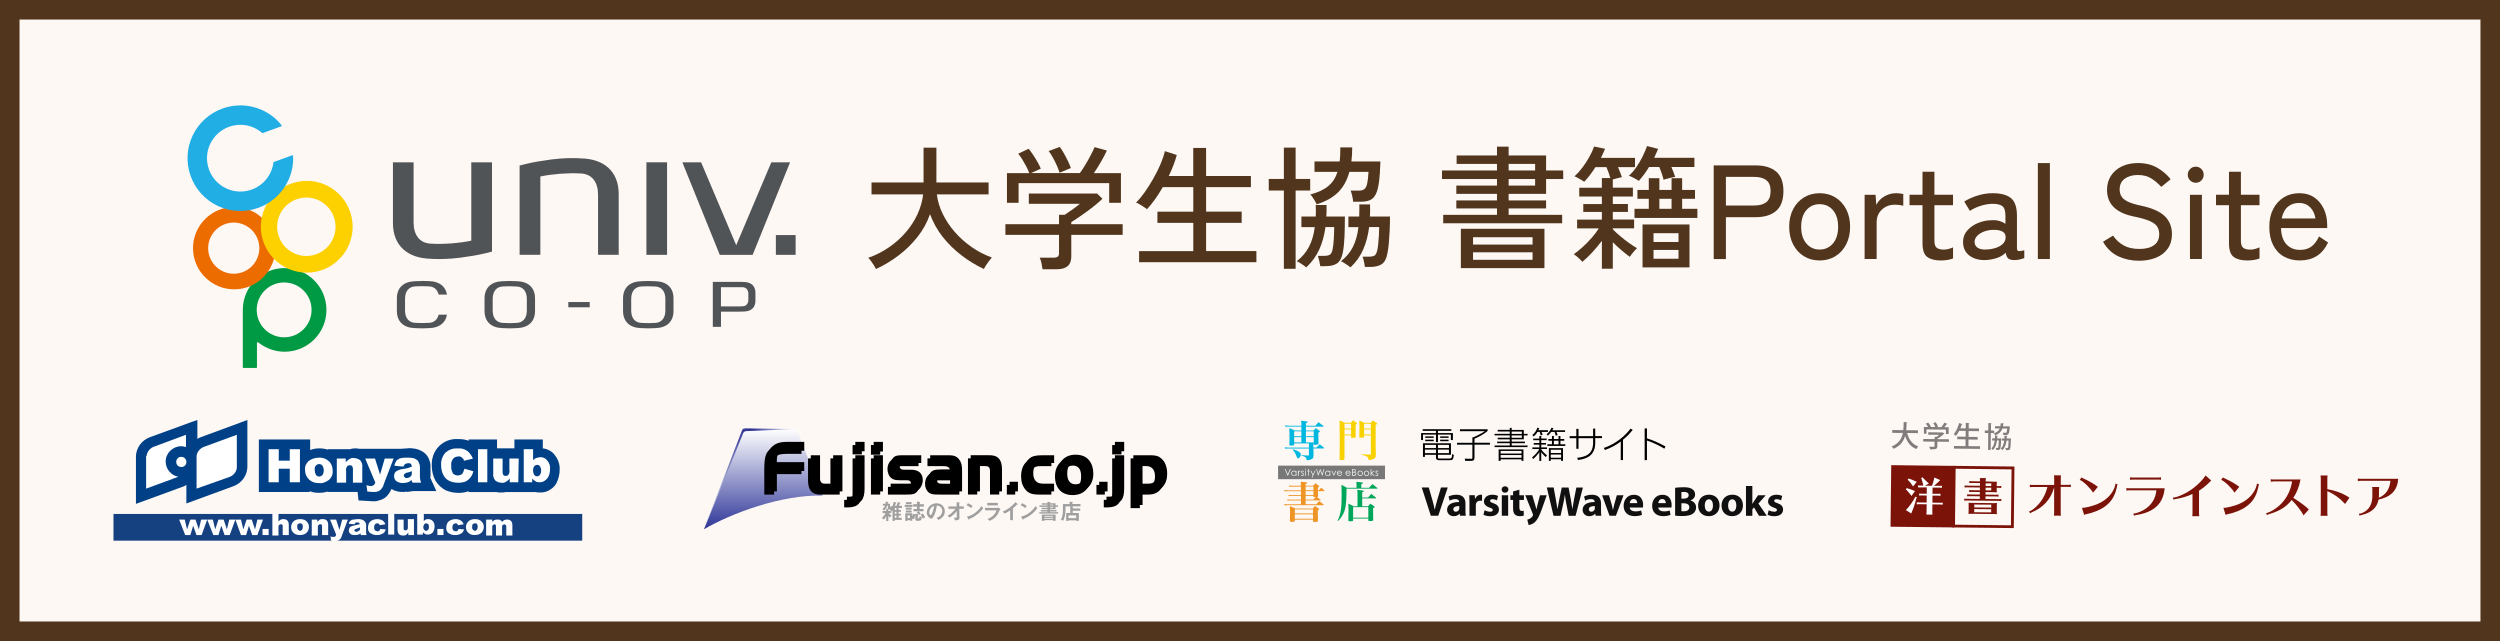 <?xml version="1.0" encoding="UTF-8"?>
<svg xmlns="http://www.w3.org/2000/svg" width="640" height="164.1" xmlns:xlink="http://www.w3.org/1999/xlink" version="1.1" viewBox="0 0 640 164.1">
  <!-- Generator: Adobe Illustrator 29.1.0, SVG Export Plug-In . SVG Version: 2.1.0 Build 142)  -->
  <defs>
    <style>
      .st0 {
        fill: #20aee5;
      }

      .st1 {
        filter: url(#drop-shadow-1);
      }

      .st2 {
        filter: url(#drop-shadow-2);
      }

      .st3 {
        fill: #ee9526;
      }

      .st4 {
        fill: #515457;
      }

      .st5 {
        fill: #00a659;
      }

      .st6 {
        fill: #fdd000;
      }

      .st7 {
        fill: #fef8f5;
      }

      .st8 {
        fill: #51361d;
      }

      .st9 {
        fill: #827d7d;
      }

      .st10 {
        fill: #154181;
      }

      .st11 {
        fill: #fff;
      }

      .st12 {
        fill: #9f9f9f;
      }

      .st13 {
        fill: #101010;
      }

      .st14 {
        fill: #ed6c00;
      }

      .st15 {
        fill: #094;
      }

      .st16 {
        fill: #7c1309;
      }

      .st17 {
        fill: #f7d200;
      }

      .st18 {
        fill: #787878;
      }

      .st19 {
        fill: #004086;
      }

      .st20 {
        fill: #00b7e0;
      }

      .st21 {
        fill: url(#_名称未設定グラデーション_31);
      }

      .st22 {
        fill: url(#_名称未設定グラデーション_14);
      }
    </style>
    <linearGradient id="_名称未設定グラデーション_14" data-name="名称未設定グラデーション 14" x1="195.39" y1="135.5" x2="195.39" y2="109.84" gradientUnits="userSpaceOnUse">
      <stop offset="0" stop-color="#2f3698"/>
      <stop offset="1" stop-color="#fff"/>
    </linearGradient>
    <linearGradient id="_名称未設定グラデーション_31" data-name="名称未設定グラデーション 31" x1="181.72" y1="136.38" x2="198.77" y2="106.85" gradientUnits="userSpaceOnUse">
      <stop offset="0" stop-color="#feffff"/>
      <stop offset=".25" stop-color="#c3c6e1"/>
      <stop offset=".81" stop-color="#333896"/>
      <stop offset=".83" stop-color="#2e3394"/>
      <stop offset="1" stop-color="#fff"/>
    </linearGradient>
    <filter id="drop-shadow-1" x="196.47" y="113.11" width="102.44" height="16.17" filterUnits="userSpaceOnUse">
      <feOffset dx="-.81" dy=".81"/>
      <feGaussianBlur result="blur" stdDeviation="0"/>
      <feFlood flood-color="#fff" flood-opacity="1"/>
      <feComposite in2="blur" operator="in"/>
      <feComposite in="SourceGraphic"/>
    </filter>
    <filter id="drop-shadow-2" x="196.36" y="112.3" width="103.25" height="16.98" filterUnits="userSpaceOnUse">
      <feOffset dx="-.81" dy=".81"/>
      <feGaussianBlur result="blur1" stdDeviation="0"/>
      <feFlood flood-color="#fff" flood-opacity="1"/>
      <feComposite in2="blur1" operator="in"/>
      <feComposite in="SourceGraphic"/>
    </filter>
  </defs>
  <g id="_下地" data-name="下地">
    <g id="Plan_UK">
      <rect class="st7" y="0" width="640" height="164.1"/>
    </g>
  </g>
  <g id="_xFF3B_グループ_xFF3D_ロゴ群">
    <g id="_xFF3B_グループ_xFF3D_洋書オンライン">
      <g>
        <path id="_ア" data-name="ア" class="st16" d="M604.24,123.09c-.22,0-.4.03-.64.06v-.64c.2.04.43.06.64.06h9.71c-.23,2.96-1.78,4.59-5.05,5.34-.38,2.06-1.8,3.35-4.37,3.94-.33.09-.43.12-.49.16l-.17-.49c.38.03,1.2-.3,1.76-.71,1.13-.82,1.69-2.12,1.69-3.88v-1.62c0-.23-.01-.39-.06-.64h1.82c-.04.22-.06.42-.06.64v1.37c0,.23-.01.45-.04.74,1.78-.71,2.8-2.24,2.97-4.34h-7.71Z"/>
        <path id="_ト" data-name="ト" class="st16" d="M594.06,132.05c.04-.23.06-.42.06-.64v-9.05c0-.23-.01-.38-.06-.64h1.8c-.04.2-.06.43-.06.64v2.86c1.88.33,3.75.98,4.98,1.76.22.13.36.22.52.32.06.04.06.06.16.1l-1.11,1.62c-1.3-1.44-2.86-2.57-4.55-3.28v5.67c0,.2.03.43.06.64h-1.8Z"/>
        <path id="_ス" data-name="ス" class="st16" d="M581.95,123.26c-.12,0-.27.01-.42.04l-.17.03h-.04v-.64c.2.04.43.06.64.06h6.97c-.36,1.88-.94,3.36-1.85,4.69,1.99,1.27,3.36,2.31,3.98,3l-1.37,1.5c-.39-.92-1.92-2.9-3.02-3.94-1.33,1.72-3.09,2.83-5.7,3.59-.22.06-.4.14-.61.26l-.25-.49c1.05-.16,2.97-1.39,4-2.54,1.46-1.59,2.29-3.35,2.67-5.59h-4.83Z"/>
        <path id="_ン" data-name="ン" class="st16" d="M572.04,126.13c-.74-1.24-2.51-2.93-3.42-3.28l.46-.64c.14.12.23.17.66.36,1.49.69,2.57,1.33,3.52,2.06l-1.23,1.49ZM569.18,130c.81.04,2.8-.46,4.07-1.01,2.27-.98,3.88-2.68,4.43-4.66.06-.26.09-.39.09-.53l.55.2c-.1.23-.13.27-.2.71-.46,2.27-1.49,3.9-3.22,5.07-1.05.76-2.97,1.53-4.43,1.8-.17.04-.33.07-.59.17l-.13.06-.56-1.8Z"/>
        <path id="_イ" data-name="イ" class="st16" d="M556.25,127.39c1.15-.03,3.69-1.2,5.27-2.45,1.26-.95,2.68-2.45,3.1-3.22l1.47,1.3c-.16.1-.2.16-.51.48-.82.82-1.75,1.57-2.63,2.11v5.9c0,.2.03.43.06.64h-1.79c.04-.23.06-.42.06-.64v-5.05c-1.36.62-2.8,1.07-4.27,1.28-.27.04-.42.09-.59.17l-.17-.52Z"/>
        <path id="_ラ" data-name="ラ" class="st16" d="M544.99,125.52c-.2,0-.42.03-.64.06v-.65c.25.06.45.07.64.07h9.16c-.35,3.93-2.67,6.12-7.23,6.84-.22.03-.48.1-.61.19l-.19-.55c.85-.04,2.4-.66,3.22-1.28,1.59-1.13,2.47-2.67,2.71-4.68h-7.07ZM553.22,122.83c-.26-.06-.4-.06-.64-.06h-6.65c-.22,0-.4.03-.64.06v-.64c.23.04.43.06.64.06h6.65c.2,0,.43-.03.64-.06v.64Z"/>
        <path id="_ン1" data-name="ン" class="st16" d="M535.83,126.13c-.74-1.24-2.51-2.93-3.42-3.28l.46-.64c.14.12.23.17.66.36,1.49.69,2.57,1.33,3.52,2.06l-1.23,1.49ZM532.97,130c.81.04,2.8-.46,4.07-1.01,2.27-.98,3.88-2.68,4.43-4.66.06-.26.09-.39.09-.53l.55.2c-.1.23-.13.27-.2.71-.46,2.27-1.49,3.9-3.22,5.07-1.05.76-2.97,1.53-4.43,1.8-.17.04-.33.07-.59.17l-.13.06-.56-1.8Z"/>
        <path id="_オ" data-name="オ" class="st16" d="M525.88,122.32c0-.23-.01-.35-.06-.64h1.8c-.06.25-.06.42-.06.64v1.8h1.93c.22,0,.42-.03.64-.06v.64c-.26-.06-.4-.06-.64-.06h-1.95v6.73c0,.2.03.43.06.64h-1.8c.04-.23.06-.42.06-.64v-6.61c-.84,3.05-2.79,5.2-5.76,6.41-.12.04-.27.13-.4.23l-.26-.48c.33-.01,1.18-.59,1.89-1.27,1.41-1.37,2.35-3.07,2.8-4.98h-3.85c-.23,0-.39.01-.64.06v-.64c.2.04.42.06.64.06h5.59v-1.83h.01Z"/>
        <path id="_書の枠" data-name="書の枠" class="st16" d="M500.64,120l14.32.16-.16,14.32-14.32-.16.16-14.32M499.94,119.26l-.17,15.76,15.76.17.17-15.76-15.76-.17h0Z"/>
        <rect id="_洋の背景" data-name="洋の背景" class="st16" x="484.29" y="118.92" width="15.76" height="16.26" transform="translate(359.57 617.75) rotate(-89.35)"/>
        <path id="_書" data-name="書" class="st16" d="M510.44,123.33c.39,0,.51,0,.78-.03-.04.26-.06.39-.06.76v.38h.55c.25,0,.36,0,.62-.03v.51c-.26-.03-.39-.04-.62-.04h-.55v.4c0,.36,0,.51.04.76-.22-.03-.39-.03-.62-.04h-.17l-2.11-.03v.65s2.7.03,2.7.03c.25,0,.36,0,.62-.03v.51c-.26-.03-.39-.04-.62-.04l-2.71-.03v.68l3.43.04c.25,0,.36,0,.62-.03v.51c-.26-.03-.39-.04-.62-.04l-8.26-.09c-.26,0-.32,0-.62.03v-.51c.23.03.43.04.62.04l3.38.04v-.68l-2.64-.03c-.26,0-.32,0-.62.03v-.51c.23.03.43.04.62.04l2.64.03v-.65s-2.11-.03-2.11-.03c-.26,0-.33,0-.62.03v-.51c.23.03.43.04.62.04l2.12.03v-.72s-3.3-.04-3.3-.04c-.26,0-.32,0-.62.03v-.51c.23.03.43.04.62.04l3.32.04v-.69s-2.11-.03-2.11-.03c-.26,0-.32,0-.62.03v-.51c.23.03.43.04.62.04l2.12.03v-.23c0-.2,0-.25-.04-.62h1.54c-.04.33-.06.45-.06.64v.23l2.11.06ZM510.46,128.8c.39,0,.51,0,.78-.03-.04.25-.06.43-.06.79v1.23c-.01.39-.01.55.03.84-.22-.03-.39-.03-.62-.04h-.17l-5.73-.06c-.39,0-.48,0-.78.03.04-.32.06-.38.06-.84v-1.23c.01-.39.01-.51-.03-.79.2.03.4.03.78.04l5.74.06ZM505.4,130.32v.81s4.34.04,4.34.04v-.81s-4.34-.04-4.34-.04ZM505.42,129.16v.74s4.34.04,4.34.04v-.74s-4.34-.04-4.34-.04ZM508.31,125.55h1.44s.01-.71.01-.71h-1.44s-.01.71-.01.71ZM508.32,124.41h1.44s.01-.68.01-.68h-1.44s-.01.68-.01.68Z"/>
        <path id="_洋" data-name="洋" class="st11" d="M488.35,125.03c.51.14,1.13.36,1.56.56l.33.12-.92,1.27-.14-.26c-.36-.46-.75-.92-1.07-1.27l-.22-.14.26-.38.2.1ZM490.71,127.31l-.1.23c-.35,1.37-.76,2.6-1.2,3.56l-.12.36-1.4-.89.29-.27c.69-.75,1.4-1.76,2.03-2.9l.1-.25.39.16ZM488.81,122.57c.55.19.98.36,1.56.64l.32.12-.94,1.21-.14-.23c-.42-.59-.75-1.01-1.07-1.33l-.19-.14.27-.35.19.09ZM494.71,126.42h1.44c.25.01.36.01.62-.01v.51c-.26-.03-.39-.04-.62-.04h-1.44s-.01,1.8-.01,1.8l2.02.03c.25,0,.36,0,.62-.03v.51c-.26-.03-.39-.04-.62-.04l-2.02-.03-.03,1.99c0,.19,0,.32.04.62h-1.56s.01-.12.01-.12c.03-.23.04-.33.04-.52l.03-1.99-1.92-.03c-.26,0-.32,0-.62.03v-.51c.23.03.43.04.62.04l1.92.03v-1.82s-1.31-.01-1.31-.01c-.26,0-.32,0-.62.03v-.51c.23.03.42.04.62.04h1.33s.01-1.62.01-1.62h-1.63c-.26-.01-.32-.01-.62.01v-.51c.23.03.42.04.62.04h.72s-.01-.16-.01-.16c-.1-.46-.22-.92-.4-1.5l-.14-.25.38-.22.16.22c.42.38.74.71,1.14,1.11l.33.26-1.04.58h1.82c.19-.46.38-1.07.52-1.72l.07-.39,1.5.66-.26.27c-.35.38-.79.76-1.34,1.2h1.44c.25.01.36.01.62-.01v.51c-.26-.03-.39-.04-.62-.04h-1.78s-.03,1.57-.03,1.57Z"/>
        <path id="_協" data-name="協" class="st9" d="M510.47,110.86h-.82s-.04,4.32-.04,4.32h-.66l.04-4.33h-.88v-.65h.88s.03-1.91.03-1.91l.84.06c-.01.06-.06.09-.17.12v1.75s.81.01.81.01v.64ZM512.01,112.2l.3.03c-.03.17-.04,2.42-.3,2.74-.14.2-.32.26-.97.23,0-.17-.06-.4-.13-.55.19.03.35.03.43.03.07,0,.13-.01.17-.07.09-.12.14-.59.2-1.85h-.49c-.13.98-.42,1.86-1.05,2.47-.07-.14-.25-.35-.38-.43.52-.48.74-1.2.85-2.03h-.65v-.55h.69c.01-.22.03-.48.04-.72l.74.06c-.01.06-.06.1-.16.12-.01.19-.01.38-.03.56h.59l.13-.03ZM514.51,109.35c-.17,1.91-.32,2.01-1.2,2.01-.14,0-.3,0-.46-.01-.01-.19-.07-.43-.17-.59.29.03.58.03.69.04.12,0,.17,0,.23-.06.1-.09.16-.38.25-1.04h-1.23c-.26.75-.79,1.36-1.86,1.75-.07-.14-.23-.38-.36-.49.85-.29,1.3-.71,1.54-1.28h-1.21v-.58h1.37c.04-.23.09-.49.1-.76l.81.07c-.01.06-.06.1-.16.12-.01.2-.04.42-.09.61h1.27s.14,0,.14,0l.36.06-.03.17ZM514.48,112.23l.32.03c0,.06-.01.13-.01.2-.06,1.72-.1,2.34-.26,2.54-.14.22-.33.26-1.01.23,0-.17-.06-.42-.14-.56.2.03.38.03.46.03s.13-.01.19-.07c.07-.12.12-.56.17-1.83h-.52c-.13.98-.42,1.85-1.1,2.45-.09-.13-.25-.33-.39-.43.55-.48.78-1.17.89-2.02h-.61v-.53h.65c.01-.23.03-.49.04-.74l.75.06c-.01.06-.06.1-.16.12-.01.19-.01.38-.03.56h.62l.13-.03Z"/>
        <path id="_生" data-name="生" class="st9" d="M503.92,114.21l2.97.03v.68s-6.68-.07-6.68-.07v-.68s2.97.03,2.97.03v-1.72s-2.12-.03-2.12-.03v-.68s2.15.03,2.15.03v-1.49s-1.66-.01-1.66-.01c-.25.49-.52.94-.82,1.28-.14-.13-.42-.33-.59-.43.59-.64,1.1-1.75,1.4-2.84l.87.25c-.03.06-.09.09-.19.09-.1.33-.22.66-.36,1h1.37s.01-1.41.01-1.41l.89.07s-.03.09-.14.12v1.24s2.63.03,2.63.03v.68s-2.66-.03-2.66-.03v1.49s2.32.03,2.32.03v.68s-2.35-.03-2.35-.03v1.72Z"/>
        <path id="_学" data-name="学" class="st9" d="M498.94,112.45v.65l-2.96-.03-.03,1.18c-.01.74-.39.79-1.82.78-.04-.2-.17-.49-.29-.68.32.01.64.01.87.03.49,0,.53,0,.53-.14v-1.17s-2.9-.04-2.9-.04v-.65l2.93.03v-.58l.4.03c.27-.16.55-.35.78-.55l-2.83-.03v-.62l3.52.04.12-.03.53.33s-.09.06-.14.09c-.4.4-1.05.89-1.69,1.23v.1l2.97.03ZM493.18,109.94v1.1s-.66-.01-.66-.01v-1.72s1.07.01,1.07.01c-.14-.27-.36-.61-.58-.87l.61-.26c.27.32.58.75.71,1.04l-.2.09h1.3c-.1-.29-.3-.71-.51-1.01l.61-.22c.25.36.51.82.59,1.15l-.26.1h1.13c.27-.33.58-.79.76-1.14.72.27.76.29.81.32-.03.06-.09.09-.19.07-.16.23-.38.52-.61.78h1.1s-.01,1.73-.01,1.73h-.69s.01-1.11.01-1.11l-4.98-.06Z"/>
        <path id="_大" data-name="大" class="st9" d="M490.99,110.88l-2.76-.03c.43,1.63,1.31,2.9,2.86,3.45-.17.16-.4.46-.52.66-1.47-.62-2.34-1.76-2.86-3.35-.39,1.33-1.21,2.55-2.96,3.28-.1-.19-.3-.43-.51-.59,1.88-.74,2.6-2.05,2.89-3.46l-2.71-.03v-.72s2.83.03,2.83.03c.07-.71.07-1.41.09-2.08l.94.07c-.01.07-.07.13-.19.14-.01.58-.03,1.23-.1,1.88l3,.03v.72Z"/>
      </g>
    </g>
    <g id="_xFF3B_グループ_xFF3D_VarsityWave_eBooks">
      <g>
        <g>
          <g>
            <path class="st20" d="M336.25,114.57h.77c.35-.36.46-.47.82-.83.49.37.65.49,1.13.91.02.03.04.07.04.09,0,.04-.05.07-.13.07h-2.63v.93q.01.73.01,1.03c-.03.48-.21.69-.69.87-.27.1-.7.19-.94.19-.11,0-.14-.03-.15-.15-.07-.62-.29-.79-1.32-1.01v-.14c1.08.05,1.24.07,1.45.07h.35c.1-.02.12-.04.12-.13v-1.65h-5.25c-.19,0-.56.01-.89.03l-.08-.35c.36.05.79.09,1,.09h5.22v-1.08h-3.76v.32c-.02.1-.06.14-.12.17-.09.03-.48.07-.87.07-.16,0-.23-.04-.25-.19l.04-2.17c0-.94-.02-1.78-.05-2.12.6.24.79.32,1.38.61h1.7v-.99h-3.15c-.32,0-.68.02-.93.04l-.09-.37c.44.07.77.1,1.03.1h3.14v-.48c0-.09-.02-.35-.07-.79.34.03.63.07.79.08.77.07.9.11.9.23,0,.1-.07.14-.44.29v.68h2.4c.34-.41.45-.53.81-.91.56.41.72.55,1.28.99.03.03.05.07.05.09,0,.03-.03.07-.08.07h-4.48v.99h1.9c.27-.27.36-.35.64-.61.44.3.57.4.99.71.04.04.07.08.07.11,0,.08-.1.16-.41.35v.67c0,.46.01,1.09.02,1.32q.02.57.02.81c-.02.11-.04.15-.12.19-.08.04-.59.1-.91.1-.12,0-.18-.04-.2-.15v-.19h-.08v1.08ZM330.95,114.98c1.59.53,2.06.86,2.06,1.39,0,.45-.38.97-.72.97-.17,0-.24-.08-.35-.42-.21-.67-.52-1.22-1.03-1.84l.04-.1ZM333.14,110.42h-1.83v1.25h1.83v-1.25ZM333.14,111.9h-1.83v1.36h1.83v-1.36ZM336.32,110.42h-2v1.25h2v-1.25ZM336.32,111.9h-2v1.36h2v-1.36Z"/>
            <path class="st17" d="M344.19,111.45v6.02c-.01.24-.15.29-.82.29-.38,0-.45-.03-.45-.24.05-2.26.05-2.53.05-4.83q0-4.29-.04-5.06c.59.24.77.32,1.33.6h1.54c.25-.29.33-.37.58-.64.4.27.52.36.89.64.09.08.12.12.12.17,0,.09-.08.17-.35.34v1.46c0,.44,0,.53.01,1.59,0,.1-.02.15-.07.19-.09.07-.38.11-.72.11-.32,0-.38-.03-.38-.23v-.42h-1.68ZM345.87,108.47h-1.68v1.23h1.68v-1.23ZM345.87,109.93h-1.68v1.29h1.68v-1.29ZM349.2,111.45v.3c0,.11-.02.16-.07.2-.1.07-.35.1-.72.1s-.42-.02-.42-.23c.02-.7.04-1.93.04-2.72,0-.4-.01-.72-.05-1.44.57.23.75.31,1.31.58h1.59c.26-.26.35-.34.59-.6.38.25.5.34.89.61.12.09.17.15.17.2,0,.1-.08.17-.36.34v4.58c0,.79.02,2.07.05,3.16-.01.67-.22.9-.98,1.11-.26.08-.6.13-.77.13-.12,0-.15-.04-.16-.2-.03-.61-.33-.81-1.77-1.16v-.11c1.38.05,1.4.05,2.23.08.13,0,.17-.03.17-.18v-4.74h-1.73ZM350.94,108.47h-1.73v1.23h1.73v-1.23ZM350.94,109.93h-1.73v1.29h1.73v-1.29Z"/>
            <path class="st3" d="M337.65,125.5c.25-.3.33-.38.59-.67.38.33.49.43.83.77.03.02.04.05.04.08,0,.03-.04.05-.13.05h-1.59c.01.43.01.59.04,1.25,0,.18-.06.22-.27.26.42.32.5.38.92.73.04.04.06.07.06.09,0,.03-.03.05-.11.05h-3.79v.98h2.7c.34-.37.44-.48.76-.81.52.36.67.48,1.15.88.04.04.05.08.05.1,0,.04-.04.07-.13.07h-9.06c-.33,0-.56.02-.84.08l-.08-.42c.33.09.57.11.93.11h3.32v-.98h-2.69c-.32,0-.49.02-.73.08l-.08-.39c.3.07.48.09.81.09h2.69v-.93h-2.45c-.29,0-.42.01-.68.07l-.07-.38c.29.07.48.09.75.09h2.45v-1h-3.42c-.34,0-.56.02-.8.07l-.07-.4c.29.08.53.1.87.1h3.42v-.94h-2.22c-.34,0-.52.01-.76.07l-.07-.4c.27.08.49.1.82.1h2.22c-.01-.39-.02-.55-.05-1.03,1.59.13,1.68.14,1.68.3,0,.09-.08.13-.43.25v.48h1.88q.35-.34.64-.62l.86.6c.1.07.13.12.13.18,0,.09-.09.16-.34.29-.01.37-.01.41-.01.73h.25ZM331.47,133.28c-.01.26-.11.31-.72.31-.48,0-.54-.02-.54-.25.03-.87.04-1.37.04-2.3,0-.68-.01-.89-.05-1.48.65.25.84.34,1.47.62h4.38q.24-.26.6-.65c.41.27.54.36.9.63.11.09.15.14.15.21,0,.08-.07.14-.34.3,0,1.32,0,1.55.04,2.61,0,.1-.01.15-.04.19-.08.1-.34.15-.77.15s-.45-.02-.46-.2v-.38h-4.66v.25ZM336.14,130.4h-4.66v1.03h4.66v-1.03ZM331.47,131.67v1.13h4.66v-1.13h-4.66ZM336.24,124.56h-1.99v.94h1.99v-.94ZM334.25,125.73v1h1.99v-1h-1.99ZM336.24,127.89c.27-.3.29-.31.57-.6h-.22c-.29,0-.34-.03-.35-.19v-.14h-1.99v.93h1.99Z"/>
            <path class="st5" d="M350.49,124.86c.35-.42.46-.54.83-.94.57.42.74.55,1.27,1,.04.04.07.08.07.1,0,.04-.05.08-.12.08h-7.83c-.01,2.58-.09,3.8-.3,4.84-.17.89-.52,1.7-1.02,2.44-.25.37-.44.58-.87,1.01l-.1-.08c.46-1.01.66-1.63.82-2.68.16-.97.22-2.01.22-3.99,0-.99-.01-1.65-.05-2.52.64.31.82.41,1.4.76h2.46v-.75c0-.31-.01-.46-.04-.79.34.03.6.05.77.07.69.07.92.13.92.26,0,.1-.12.17-.43.26v.94h2ZM350.25,127.35c.34-.41.45-.53.79-.92.54.42.7.55,1.22.98.04.05.07.09.07.11,0,.03-.05.07-.11.07h-3.5v2.01h1.48c.26-.3.35-.38.63-.67.44.29.56.38.94.67.1.08.14.14.14.2,0,.09-.07.13-.4.3,0,1.7,0,1.84.03,3,0,.08-.01.12-.03.15-.08.1-.41.15-.86.15-.29,0-.35-.04-.36-.22v-.42h-3.89v.42c-.01.23-.16.27-.84.27-.3,0-.38-.05-.38-.25.03-.87.04-1.45.04-2.72,0-.72-.01-.94-.04-1.55.59.27.77.36,1.32.67h1.02v-3.25c0-.38-.01-.56-.07-.94.37.03.66.07.84.08.65.07.86.12.86.25,0,.09-.12.17-.43.27v1.35h1.54ZM346.4,132.52h3.89v-2.7h-3.89v2.7Z"/>
          </g>
          <rect class="st18" x="327.19" y="119.2" width="27.37" height="3.47"/>
          <g>
            <path class="st11" d="M328.91,120.08h.19l.57,1.33.58-1.33h.19l-.75,1.72h-.04l-.74-1.72Z"/>
            <path class="st11" d="M331.88,120.53v1.27h-.16v-.22c-.07.08-.15.15-.23.19s-.18.06-.28.06c-.18,0-.33-.06-.46-.2-.13-.13-.19-.29-.19-.48s.06-.34.19-.47c.13-.13.28-.2.46-.2.1,0,.2.02.28.07.08.04.16.11.22.2v-.23h.16ZM331.23,120.65c-.09,0-.17.02-.25.07s-.14.11-.18.19c-.05.08-.07.17-.07.26s.02.17.07.26.11.15.19.19c.08.05.16.07.25.07s.17-.02.25-.07.14-.11.19-.18c.04-.08.06-.16.06-.26,0-.15-.05-.27-.15-.37s-.22-.15-.36-.15Z"/>
            <path class="st11" d="M332.29,120.53h.17v.19c.05-.07.1-.13.16-.16.05-.04.11-.05.17-.05.04,0,.09.01.14.04l-.08.14s-.06-.02-.09-.02c-.05,0-.11.02-.16.07-.05.04-.09.11-.12.21-.02.07-.03.22-.03.44v.43h-.17v-1.27Z"/>
            <path class="st11" d="M333.82,120.67l-.11.11c-.09-.08-.17-.13-.26-.13-.05,0-.1.02-.14.05-.04.03-.06.08-.06.12,0,.04.02.08.05.12.03.04.1.08.2.13.12.06.2.12.25.18.04.06.06.13.06.2,0,.1-.04.19-.11.26-.07.07-.16.11-.27.11-.07,0-.14-.02-.21-.05-.07-.03-.12-.08-.17-.13l.1-.12c.08.09.17.14.27.14.07,0,.12-.02.17-.06s.07-.09.07-.15c0-.05-.02-.09-.05-.12s-.1-.08-.21-.14c-.11-.06-.19-.12-.23-.17-.04-.06-.06-.12-.06-.2,0-.1.03-.18.1-.24.07-.06.15-.1.25-.1.12,0,.24.06.35.17Z"/>
            <path class="st11" d="M334.25,120s.07.01.09.04.04.06.04.1-.01.07-.04.09-.06.04-.09.04-.07-.01-.09-.04-.04-.06-.04-.09.01-.07.04-.1.06-.04.09-.04ZM334.16,120.53h.16v1.27h-.16v-1.27Z"/>
            <path class="st11" d="M334.87,120.05h.16v.47h.26v.14h-.26v1.13h-.16v-1.13h-.22v-.14h.22v-.47Z"/>
            <path class="st11" d="M335.53,120.53h.17l.44.98.42-.98h.17l-.76,1.74h-.17l.25-.56-.52-1.17Z"/>
            <path class="st11" d="M336.94,120.08h.18l.35,1.24.49-1.24h.04l.49,1.24.36-1.24h.17l-.49,1.72h-.03l-.51-1.3-.52,1.3h-.03l-.49-1.72Z"/>
            <path class="st11" d="M340.55,120.53v1.27h-.16v-.22c-.07.08-.15.15-.23.19s-.18.06-.28.06c-.18,0-.33-.06-.46-.2-.13-.13-.19-.29-.19-.48s.06-.34.19-.47c.13-.13.28-.2.46-.2.1,0,.2.02.28.07.08.04.16.11.22.2v-.23h.16ZM339.9,120.65c-.09,0-.17.02-.25.07s-.14.11-.18.19c-.05.08-.07.17-.07.26s.02.17.07.26.11.15.19.19c.08.05.16.07.25.07s.17-.02.25-.07.14-.11.19-.18c.04-.08.06-.16.06-.26,0-.15-.05-.27-.15-.37s-.22-.15-.36-.15Z"/>
            <path class="st11" d="M340.87,120.53h.17l.43.93.42-.93h.18l-.58,1.27h-.03l-.59-1.27Z"/>
            <path class="st11" d="M343.38,121.38l.14.07c-.04.09-.1.16-.16.21-.06.05-.13.1-.2.12s-.16.04-.25.04c-.21,0-.37-.07-.49-.2s-.18-.29-.18-.46c0-.16.05-.3.15-.43.13-.16.29-.24.5-.24s.39.08.52.25c.09.12.14.26.14.43h-1.14c0,.15.05.27.14.36.09.09.2.14.34.14.06,0,.13-.01.19-.03s.11-.05.16-.09.09-.1.14-.18ZM343.38,121.03c-.02-.09-.05-.16-.09-.21-.04-.05-.1-.09-.17-.13-.07-.03-.14-.05-.22-.05-.12,0-.23.04-.32.12-.07.06-.11.15-.15.26h.95Z"/>
            <path class="st11" d="M345.6,121.38l.14.07c-.04.09-.1.16-.16.21-.06.05-.13.1-.2.12s-.16.04-.25.04c-.21,0-.37-.07-.49-.2s-.18-.29-.18-.46c0-.16.05-.3.15-.43.13-.16.29-.24.5-.24s.39.08.52.25c.09.12.14.26.14.43h-1.14c0,.15.05.27.14.36.09.09.2.14.34.14.06,0,.13-.01.19-.03s.11-.05.16-.09.09-.1.14-.18ZM345.6,121.03c-.02-.09-.05-.16-.09-.21-.04-.05-.1-.09-.17-.13-.07-.03-.14-.05-.22-.05-.12,0-.23.04-.32.12-.07.06-.11.15-.15.26h.95Z"/>
            <path class="st11" d="M346.19,120.08h.34c.14,0,.24.02.31.05s.13.08.17.15c.04.07.06.14.06.22,0,.08-.02.15-.06.21-.04.06-.09.11-.16.15.09.03.16.07.21.11.05.04.08.09.11.15.03.06.04.12.04.19,0,.14-.05.25-.15.35-.1.1-.24.14-.41.14h-.47v-1.72ZM346.36,120.25v.55h.1c.12,0,.21-.01.26-.03.06-.02.1-.06.13-.11.03-.05.05-.1.05-.16,0-.08-.03-.14-.08-.19-.05-.04-.14-.07-.26-.07h-.2ZM346.36,120.97v.66h.21c.13,0,.22-.01.28-.04s.11-.06.14-.12c.04-.05.05-.11.05-.17,0-.08-.03-.14-.08-.2s-.12-.1-.21-.12c-.06-.01-.16-.02-.31-.02h-.1Z"/>
            <path class="st11" d="M348.21,120.49c.2,0,.36.07.49.21.12.13.18.28.18.46s-.06.33-.19.47-.28.2-.48.2-.35-.07-.48-.2c-.12-.13-.19-.29-.19-.47s.06-.33.18-.46c.13-.14.29-.21.49-.21ZM348.21,120.65c-.14,0-.25.05-.35.15s-.15.22-.15.36c0,.09.02.18.07.26.04.08.11.14.18.18.08.04.16.06.25.06s.17-.02.25-.06c.08-.04.14-.1.18-.18.04-.08.07-.17.07-.26,0-.14-.05-.26-.15-.36-.1-.1-.21-.15-.35-.15Z"/>
            <path class="st11" d="M349.84,120.49c.2,0,.36.07.49.21.12.13.18.28.18.46s-.06.33-.19.47-.28.2-.48.2-.35-.07-.48-.2c-.12-.13-.19-.29-.19-.47s.06-.33.18-.46c.13-.14.29-.21.49-.21ZM349.84,120.65c-.14,0-.25.05-.35.15s-.15.22-.15.36c0,.09.02.18.07.26.04.08.11.14.18.18.08.04.16.06.25.06s.17-.02.25-.06c.08-.04.14-.1.18-.18.04-.08.07-.17.07-.26,0-.14-.05-.26-.15-.36-.1-.1-.21-.15-.35-.15Z"/>
            <path class="st11" d="M350.89,120.04h.16v1l.59-.51h.24l-.7.61.74.67h-.23l-.64-.57v.57h-.16v-1.76Z"/>
            <path class="st11" d="M352.84,120.67l-.11.11c-.09-.08-.17-.13-.26-.13-.05,0-.1.02-.14.05-.04.03-.06.08-.06.12,0,.04.02.08.05.12.03.04.1.08.2.13.12.06.2.12.25.18.04.06.06.13.06.2,0,.1-.04.19-.11.26-.07.07-.16.11-.27.11-.07,0-.14-.02-.21-.05-.07-.03-.12-.08-.17-.13l.1-.12c.08.09.17.14.27.14.07,0,.12-.02.17-.06s.07-.09.07-.15c0-.05-.02-.09-.05-.12s-.1-.08-.21-.14c-.11-.06-.19-.12-.23-.17-.04-.06-.06-.12-.06-.2,0-.1.03-.18.1-.24.07-.06.15-.1.25-.1.12,0,.24.06.35.17Z"/>
          </g>
        </g>
        <g>
          <path d="M371.54,110.31h-3.42v.55h3.82v1.79h-.52v-1.39h-3.3v1.93h-.51v-1.93h-3.32v1.39h-.49v-1.79h3.81v-.55h-3.4v-.44h7.33v.44ZM371.45,116.43h-3.33v.62c0,.24,0,.33.37.33h2.53c.53,0,.65,0,.71-1.12l.45.19c-.13,1.28-.33,1.36-1.15,1.36h-2.67c-.58,0-.75-.28-.75-.7v-.68h-2.83v.53h-.5v-3.48h7.16v2.96ZM367.61,113.89h-2.83v.82h2.83v-.82ZM367.61,115.1h-2.83v.91h2.83v-.91ZM367.03,111.72v.37h-2.17v-.37h2.17ZM367.03,112.56v.38h-2.17v-.38h2.17ZM370.93,113.89h-2.81v.82h2.81v-.82ZM370.93,115.1h-2.81v.91h2.81v-.91ZM370.84,111.72v.37h-2.16v-.37h2.16ZM370.84,112.56v.38h-2.16v-.38h2.16Z"/>
          <path d="M380.83,109.89v.42c-.92.86-2.59,1.7-3.36,2v1.03h3.96v.49h-3.96v3.27c0,.72-.28.88-.82.88h-1.56l-.12-.56,1.68.03c.17,0,.28-.03.28-.31v-3.3h-3.93v-.49h3.93v-1.4h.23c1-.4,2.39-1.16,2.97-1.57h-6.39v-.49h7.1Z"/>
          <path d="M386.5,110.06v-.53h.49v.53h3.1v1.01h.97v.4h-.97v1h-3.1v.58h3.39v.41h-3.39v.59h4.06v.41h-8.44v-.41h3.89v-.59h-3.23v-.41h3.23v-.58h-3.09v-.41h3.09v-.6h-3.89v-.4h3.89v-.6h-3.09v-.42h3.09ZM390,115.05v2.93h-.49v-.39h-5.35v.39h-.51v-2.93h6.35ZM384.16,115.44v.67h5.35v-.67h-5.35ZM384.16,116.49v.7h5.35v-.7h-5.35ZM389.59,110.48h-2.61v.6h2.61v-.6ZM389.59,111.47h-2.61v.6h2.61v-.6Z"/>
          <path d="M394.07,112.27v-.66h.49v.66h1.39v.41h-1.39v.72h1.22v.42h-1.22v.71h1.47v.42h-1.47v.06c.22.47,1.08,1.27,1.47,1.58l-.3.42c-.5-.39-1.09-1.13-1.17-1.24v2.23h-.49v-2.29c-.1.21-.31.53-.8,1.05-.47.49-.66.65-.79.76l-.25-.45c.46-.33,1.67-1.57,1.8-2.11h-1.74v-.42h1.79v-.71h-1.44v-.42h1.44v-.72h-1.57v-.41h1.57ZM396.28,110.14v.44h-1.65c.15.37.2.51.29.76l-.5.11c-.04-.18-.17-.64-.26-.88h-.57c-.06.12-.42.71-.93,1.14l-.41-.33c.57-.42,1.08-1.12,1.31-1.89l.49.13c-.05.13-.08.25-.21.51h2.43ZM400.66,110.14v.44h-2.21c.15.3.21.49.31.8l-.51.15c-.04-.23-.18-.73-.27-.95h-.87c-.36.49-.62.72-.85.92l-.33-.32c.54-.4,1.07-1.22,1.25-1.67l.49.1c-.08.19-.15.33-.27.53h3.24ZM397.3,112.39v-.78h.49v.78h1.19v-.78h.49v.78h.98v.43h-.98v.92h1.25v.42h-4.6v-.42h1.18v-.92h-.91v-.43h.91ZM400.13,114.73v3.26h-.49v-.41h-2.65v.41h-.48v-3.26h3.62ZM396.99,115.14v.83h2.65v-.83h-2.65ZM396.99,116.36v.82h2.65v-.82h-2.65ZM397.79,112.83v.92h1.19v-.92h-1.19Z"/>
          <path d="M407.83,109.73h.55v1.91h1.73v.53h-1.73v1.39c0,.91-.29,2.39-1.53,3.24-1.11.76-2.45.9-2.89.95l-.2-.56c.46-.04,1.75-.14,2.83-.88,1.24-.86,1.24-2.66,1.24-2.74v-1.39h-3.73v2.71h-.56v-2.71h-1.71v-.53h1.71v-1.86h.56v1.86h3.73v-1.91Z"/>
          <path d="M415.49,117.78h-.58v-4.75c-1.24.93-2.6,1.67-4.06,2.17l-.26-.54c1.3-.4,4.45-1.79,6.84-4.93l.55.33c-1.23,1.51-2.28,2.34-2.49,2.51v5.21Z"/>
          <path d="M421.62,109.68v2.54c1.79.53,3.62,1.47,4.74,2.07l-.28.57c-1.25-.76-2.87-1.56-4.46-2.08v5.01h-.59v-8.12h.59Z"/>
        </g>
        <g>
          <path class="st13" d="M366.29,132.03l-2.32-7.24h1.79l.88,3.06c.25.87.47,1.69.64,2.59h.03c.18-.87.41-1.73.66-2.56l.92-3.09h1.74l-2.44,7.24h-1.91Z"/>
          <path class="st13" d="M375.16,130.76c0,.49.02.98.09,1.27h-1.47l-.1-.53h-.03c-.34.42-.88.64-1.5.64-1.06,0-1.7-.77-1.7-1.61,0-1.36,1.22-2.01,3.08-2.01v-.06c0-.29-.15-.69-.96-.69-.54,0-1.11.18-1.45.4l-.3-1.05c.37-.2,1.08-.47,2.04-.47,1.75,0,2.3,1.03,2.3,2.28v1.84ZM373.58,129.55c-.86,0-1.53.2-1.53.83,0,.42.28.62.64.62.4,0,.74-.27.85-.6.02-.09.03-.18.03-.28v-.57Z"/>
          <path class="st13" d="M376.18,128.5c0-.77-.01-1.28-.04-1.73h1.4l.06.97h.04c.27-.77.9-1.1,1.42-1.1.15,0,.23.01.34.03v1.54c-.13-.02-.26-.04-.44-.04-.6,0-1.01.32-1.12.83-.02.11-.03.24-.03.37v2.66h-1.63v-3.52Z"/>
          <path class="st13" d="M380.04,130.61c.3.18.92.39,1.41.39s.7-.16.7-.43-.16-.41-.76-.61c-1.1-.37-1.51-.96-1.5-1.58,0-.99.84-1.73,2.14-1.73.61,0,1.15.15,1.47.31l-.28,1.13c-.24-.13-.7-.3-1.14-.3-.4,0-.62.16-.62.42s.2.39.85.61c1,.34,1.41.86,1.42,1.62,0,.99-.76,1.71-2.27,1.71-.69,0-1.3-.16-1.7-.38l.29-1.16Z"/>
          <path class="st13" d="M386.15,125.31c0,.45-.33.82-.88.82-.52,0-.85-.37-.85-.82s.34-.82.87-.82.85.35.86.82ZM384.46,132.03v-5.25h1.63v5.25h-1.63Z"/>
          <path class="st13" d="M388.96,125.36v1.42h1.17v1.2h-1.17v1.9c0,.63.16.92.64.92.23,0,.33-.01.48-.04v1.24c-.19.08-.59.14-1.04.14-.53,0-.97-.18-1.24-.45-.3-.31-.45-.82-.45-1.56v-2.15h-.7v-1.2h.7v-.98l1.6-.44Z"/>
          <path class="st13" d="M392.26,126.78l.78,2.59c.09.3.19.7.26.98h.04c.06-.29.15-.68.23-.99l.66-2.58h1.74l-1.22,3.46c-.75,2.09-1.26,2.92-1.85,3.45-.56.49-1.16.68-1.57.72l-.35-1.38c.2-.04.46-.14.71-.28.25-.13.53-.4.68-.66.05-.09.09-.17.09-.24s-.01-.14-.06-.27l-1.93-4.81h1.82Z"/>
          <path class="st13" d="M397.7,132.03l-1.72-7.24h1.75l.55,2.98c.16.87.31,1.8.43,2.54h.02c.12-.78.29-1.65.47-2.56l.61-2.95h1.74l.58,3.05c.16.85.28,1.62.39,2.43h.02c.11-.81.27-1.65.42-2.52l.59-2.95h1.67l-1.87,7.24h-1.77l-.61-3.12c-.14-.73-.26-1.41-.34-2.23h-.02c-.13.82-.25,1.5-.42,2.23l-.69,3.12h-1.79Z"/>
          <path class="st13" d="M409.86,130.76c0,.49.02.98.09,1.27h-1.47l-.1-.53h-.03c-.34.42-.88.64-1.5.64-1.06,0-1.7-.77-1.7-1.61,0-1.36,1.22-2.01,3.08-2.01v-.06c0-.29-.15-.69-.96-.69-.54,0-1.11.18-1.45.4l-.3-1.05c.37-.2,1.08-.47,2.04-.47,1.75,0,2.3,1.03,2.3,2.28v1.84ZM408.28,129.55c-.86,0-1.53.2-1.53.83,0,.42.28.62.64.62.4,0,.74-.27.85-.6.02-.09.03-.18.03-.28v-.57Z"/>
          <path class="st13" d="M411.9,126.78l.71,2.44c.13.45.21.86.3,1.28h.03c.09-.43.17-.83.29-1.28l.68-2.44h1.72l-1.96,5.25h-1.63l-1.91-5.25h1.77Z"/>
          <path class="st13" d="M417.21,129.92c.04.68.72,1,1.48,1,.56,0,1.01-.08,1.45-.23l.21,1.11c-.54.23-1.19.33-1.9.33-1.78,0-2.8-1.03-2.8-2.67,0-1.33.83-2.8,2.65-2.8,1.7,0,2.34,1.32,2.34,2.62,0,.28-.03.53-.05.64h-3.38ZM419.13,128.81c0-.4-.17-1.06-.92-1.06-.69,0-.97.63-1.01,1.06h1.93Z"/>
          <path class="st13" d="M424.51,129.92c.04.68.72,1,1.48,1,.56,0,1.01-.08,1.45-.23l.21,1.11c-.54.23-1.19.33-1.9.33-1.78,0-2.8-1.03-2.8-2.67,0-1.33.83-2.8,2.65-2.8,1.7,0,2.34,1.32,2.34,2.62,0,.28-.03.53-.05.64h-3.38ZM426.44,128.81c0-.4-.17-1.06-.92-1.06-.69,0-.97.63-1.01,1.06h1.93Z"/>
          <path class="st13" d="M428.82,124.88c.43-.08,1.29-.15,2.12-.15,1,0,1.61.1,2.15.41.5.27.86.76.86,1.43s-.38,1.22-1.19,1.54v.02c.83.21,1.44.85,1.44,1.77,0,.67-.3,1.18-.75,1.55-.53.42-1.41.66-2.85.66-.81,0-1.41-.05-1.77-.11v-7.11ZM430.44,127.66h.54c.87,0,1.32-.35,1.32-.89s-.42-.84-1.16-.84c-.37,0-.57.02-.7.04v1.69ZM430.44,130.87c.16.02.35.02.63.02.74,0,1.4-.29,1.4-1.05,0-.72-.66-1.01-1.47-1.01h-.56v2.04Z"/>
          <path class="st13" d="M440.21,129.34c0,1.92-1.36,2.8-2.77,2.8-1.54,0-2.72-1.01-2.72-2.71s1.12-2.79,2.81-2.79c1.6,0,2.67,1.11,2.67,2.7ZM436.41,129.4c0,.9.38,1.58,1.07,1.58.64,0,1.04-.63,1.04-1.59,0-.77-.3-1.57-1.04-1.57s-1.07.81-1.07,1.58Z"/>
          <path class="st13" d="M446.2,129.34c0,1.92-1.36,2.8-2.77,2.8-1.54,0-2.72-1.01-2.72-2.71s1.12-2.79,2.81-2.79c1.6,0,2.67,1.11,2.67,2.7ZM442.39,129.4c0,.9.38,1.58,1.07,1.58.64,0,1.04-.63,1.04-1.59,0-.77-.3-1.57-1.04-1.57s-1.07.81-1.07,1.58Z"/>
          <path class="st13" d="M448.6,128.99h.02c.12-.23.25-.44.38-.63l1.06-1.58h1.97l-1.88,2.13,2.15,3.13h-2.01l-1.28-2.16-.41.52v1.64h-1.63v-7.63h1.63v4.59Z"/>
          <path class="st13" d="M452.78,130.61c.3.18.92.39,1.41.39s.7-.16.7-.43-.16-.41-.76-.61c-1.1-.37-1.51-.96-1.5-1.58,0-.99.84-1.73,2.14-1.73.61,0,1.15.15,1.47.31l-.28,1.13c-.24-.13-.7-.3-1.14-.3-.4,0-.62.16-.62.42s.2.39.85.61c1,.34,1.41.86,1.42,1.62,0,.99-.76,1.71-2.27,1.71-.69,0-1.3-.16-1.7-.38l.29-1.16Z"/>
        </g>
      </g>
    </g>
    <g id="_xFF3B_グループ_xFF3D_Fujisan.co.jp">
      <g>
        <path id="_マーク" data-name="マーク" class="st22" d="M190.19,109.99l-9.99,25.51c7.12-4.15,19.84-8.89,30.39-8.63l-6.65-17.03"/>
        <path id="_飾り" data-name="飾り" class="st21" d="M180.2,135.5l9.68-25.16s.15-.4.35-.54.76-.14.76-.14l12.95.18-12.92.53s-.28.03-.46.15-.32.42-.32.42l-10.03,24.55Z"/>
        <g>
          <path class="st12" d="M230.04,130.05v.5h.61v.47h-.61v.5h.6v.48h-.6v.55h.81v.54h-1.79v.27h-.57v-2.72c-.03.06-.08.13-.18.27l-.49-.36c.06-.06.07-.08.1-.11h-.34c-.06,0-.12-.01-.16-.05v.42h.73v.57h-.62c.16.24.45.46.73.6l-.42.5c-.15-.11-.26-.21-.42-.4v1.29h-.54v-1.19c-.18.31-.36.53-.64.8l-.5-.38c.39-.34.74-.74.94-1.23h-.72v-.57h.92v-.54h.43s-.03-.04-.03-.1c0-.01.03-.61.04-.72h-.19c-.25.78-.64,1.09-.79,1.22l-.47-.36c.51-.36.63-.65.7-.86h-.56v-.47h.67c.02-.13.03-.24.05-.53l.54.04c.11,0,.15.03.15.08,0,.03-.02.05-.06.06-.08.04-.08.05-.09.07,0,.03-.02.23-.03.27h.62c0,.11-.01.27-.02.38,0,.05-.02.29-.02.33,0,.11.06.12.08.12.05,0,.12-.06.16-.3l.36.19c.17-.36.29-.74.37-1.18l.61.12c.06.01.11.02.11.07,0,.04-.03.05-.05.06-.1.04-.11.05-.12.1-.02.06-.12.36-.24.64h.39c.12-.26.29-.67.38-.95l.57.14s.1.03.1.08c0,.02-.01.03-.06.05-.07.03-.08.03-.1.07-.13.35-.18.43-.27.61h.8v.55h-.86ZM229.49,130.05h-.43v.5h.43v-.5ZM229.49,131.02h-.43v.5h.43v-.5ZM229.49,132h-.43v.55h.43v-.55Z"/>
          <path class="st12" d="M231.62,129.77v-.54h1.99v.54h-1.99ZM235.37,133.32h-.63c-.22,0-.41-.14-.41-.44v-1.04c-.05.01-.05.02-.06.03-.06.31-.12.64-.27,1.06l-.46-.15v.52h-.6v-.14h-.59v.18h-.6v-1.94h1.79v.82c.08-.19.15-.39.19-.68l.6.13v-.12l.58.04c.07,0,.19.02.19.08,0,.05-.04.08-.07.1q-.07.05-.07.06v.73c0,.14.03.17.1.17h.15c.07,0,.1-.06.12-.17.02-.08.04-.22.05-.41l.59.2c-.07.78-.21.94-.61.94ZM231.89,130.48v-.51h1.49v.51h-1.49ZM231.89,131.2v-.51h1.49v.51h-1.49ZM231.92,129.04v-.5h1.44v.5h-1.44ZM232.94,131.95h-.59v.68h.59v-.68ZM235.44,129.69v.61h.97v.58h-1.29c.16.12.34.28.56.54l-.39.42c-.18-.22-.33-.36-.6-.58l.35-.38h-1.19v-.58h.89v-.61h-.97v-.61h.97v-.64l.66.03c.13,0,.19.03.19.08,0,.03-.02.06-.07.11-.07.06-.07.07-.07.1v.32h1.07v.61h-1.07ZM236.22,132.74c-.13-.4-.33-.72-.56-1l.56-.29c.33.39.5.77.6,1.04l-.6.24Z"/>
          <path class="st12" d="M241.52,132.11c-.43.63-1.02.87-1.32,1l-.42-.58c.26-.07.68-.19,1.02-.61.35-.41.41-.88.41-1.13,0-.31-.09-.69-.41-.99-.36-.34-.76-.36-.97-.38-.18,1.35-.52,2.15-.7,2.53-.17.35-.43.83-.73.83-.2,0-1.14-.51-1.14-1.53,0-1.26,1.04-2.41,2.5-2.41,1.18,0,2.11.8,2.11,2.07,0,.5-.15.9-.36,1.21ZM238.46,129.92c-.4.39-.57.91-.57,1.26,0,.46.26.7.36.7.3,0,.78-1.48.9-2.37-.16.06-.42.14-.69.41Z"/>
          <path class="st12" d="M245.58,130.26l.04,2.16c.01.71-.36.78-1.13.78l-.28-.7c.07.01.26.04.43.04.23,0,.3-.06.3-.17l-.02-1.54c-.46.68-1.16,1.23-1.84,1.67l-.49-.49c.88-.42,1.55-1.1,1.96-1.75h-1.77v-.61h2.13l-.02-1.07.66.03s.13,0,.13.07c0,.02,0,.03-.05.06-.06.04-.07.06-.07.08l.02.82h1.15v.61h-1.14Z"/>
          <path class="st12" d="M248.61,130.06c-.32-.27-.71-.51-1.16-.71l.35-.53c.37.16.83.41,1.19.7l-.37.54ZM250.27,131.6c-.9.73-1.44.96-2.14,1.27-.03.08-.04.18-.08.18-.03,0-.09-.03-.12-.11l-.4-.68c.45-.11,1.2-.3,2.11-.98.87-.65,1.41-1.4,1.66-1.74l.39.57c-.22.29-.66.89-1.41,1.5Z"/>
          <path class="st12" d="M255.86,130.71c-.22.51-.43,1.03-.94,1.58-.58.62-1.2.88-1.58,1.04l-.53-.49c.34-.12.98-.35,1.59-1,.48-.52.64-.98.72-1.2h-2.95v-.62h3.22c.09,0,.21-.07.28-.11l.46.49c-.2.16-.26.28-.28.32ZM252.75,129.38v-.64h2.7v.64h-2.7Z"/>
          <path class="st12" d="M260.43,129.15c-.08,0-.1.02-.18.1-.28.32-.6.62-.94.89v3.03h-.71v-2.5c-.39.26-.77.49-1.43.81l-.49-.51c1.19-.46,2.44-1.4,3.29-2.41l.49.41s.1.09.1.14c0,.04-.02.05-.14.05Z"/>
          <path class="st12" d="M262.46,130.06c-.32-.27-.71-.51-1.16-.71l.35-.53c.37.16.83.41,1.19.7l-.37.54ZM264.12,131.6c-.9.73-1.44.96-2.14,1.27-.03.08-.04.18-.08.18-.03,0-.09-.03-.12-.11l-.4-.68c.45-.11,1.2-.3,2.11-.98.87-.65,1.41-1.4,1.66-1.74l.39.57c-.22.29-.66.89-1.41,1.5Z"/>
          <path class="st12" d="M266.06,131.48v-.35h2.09v-.18h-1.69v-.38h1.69v-.21h-1.49v-.38h1.49v-.23h-2.06v-.36h2.06v-.19h-1.44v-.36h1.44v-.38l.61.05s.15.01.15.06c0,.03-.03.04-.05.06-.03.02-.06.03-.06.06v.15h1.42v.55h.64v.36h-.64v.61h-1.42v.21h1.65v.38h-1.65v.18h2.08v.35h-4.84ZM269.6,133.32v-.17h-2.24v.17h-.65v-1.59h3.53v1.59h-.64ZM269.6,132.08h-2.24v.19h2.24v-.19ZM269.6,132.57h-2.24v.23h2.24v-.23ZM269.66,129.2h-.84v.19h.84v-.19ZM269.66,129.75h-.84v.23h.84v-.23Z"/>
          <path class="st12" d="M274.23,129.64l.35.07c.06.01.16.03.16.08,0,.04-.05.06-.12.1v.28h1.91v.58h-1.91v.57h1.56v2.03h-.66v-.15h-1.96v.15h-.62v-2.03h1.04v-1.69h-1.21v.89c0,.64-.06,1.01-.18,1.64-.1.47-.26.82-.4,1.13l-.62-.23c.2-.38.54-1.04.54-2.41v-1.61h1.7v-.6l.74.05c.06,0,.12.02.12.08,0,.03-.05.07-.08.08-.03.02-.07.04-.07.06v.32h2.08v.59h-2.37ZM275.5,131.94h-1.96v.7h1.96v-.7Z"/>
        </g>
        <g class="st1">
          <path d="M205.99,120.57h-7.01v5.23h-2.51v-6.62c.02-3.25.41-4.32,1.96-5.36.88-.53,1.91-.74,3.5-.7h4.06v2.26h-3.75c-2.54.04-3.18.48-3.27,2.24v.68h7.01v2.26Z"/>
          <path d="M213.4,116.54h2.37v9.26h-4.65c-2.33.11-3.45-1.05-3.45-3.56v-5.7h2.37v5.95c-.02.82.41,1.33,1.13,1.33h2.23v-7.28Z"/>
          <path d="M221.44,125.06c0,2.89-.9,3.94-3.48,4.03h-1.04v-1.94h.6c1.34-.04,1.57-.32,1.55-1.9v-8.71h2.37v8.52ZM219.07,113.12h2.37v2.4h-2.37v-2.4Z"/>
          <path d="M223.77,113.12h2.37v2.47h-2.37v-2.47ZM226.14,116.54v9.26h-2.37v-9.26h2.37Z"/>
          <path d="M235.95,118.52h-4.21c-1.06,0-1.31.15-1.31.82,0,.34.12.59.39.76.16.11.42.15,1.15.15h1.4c1.89,0,2.97.95,2.97,2.64,0,1.1-.55,2.21-1.33,2.62-.35.21-.95.29-2,.29h-4.89v-1.98h4.21c.78,0,1.06-.02,1.27-.08.25-.06.42-.34.42-.7s-.16-.67-.41-.8c-.18-.09-.42-.11-1.02-.11h-1.45c-1.1,0-1.61-.13-2.12-.53-.64-.47-1.02-1.37-1.02-2.36,0-.89.34-1.69.94-2.22.41-.34.94-.47,1.96-.47h5.05v1.98Z"/>
          <path d="M244.03,120.17c.04-1.27-.37-1.65-1.8-1.65h-3.99v-1.98h3.99c2.01-.04,2.67.17,3.39,1.03.6.78.8,1.58.78,3.02v5.21h-4.98c-1.78,0-2.23-.08-2.76-.46-.65-.48-1.04-1.31-1.04-2.28,0-1.25.6-2.32,1.52-2.66.39-.15,1.08-.23,2-.23h2.9ZM241.29,122.15q-.57,0-.76.06c-.32.1-.51.42-.51.8,0,.59.34.82,1.27.82h2.74v-1.67h-2.74Z"/>
          <path d="M253.17,116.54c2.33-.11,3.45,1.05,3.45,3.55v5.7h-2.37v-5.99c0-.93-.35-1.31-1.22-1.29h-2.05v7.28h-2.37v-9.26h4.56Z"/>
          <path d="M260.7,125.8h-2.14v-2.47h2.14v2.47Z"/>
          <path d="M269.96,118.52h-2.83c-1.77,0-2.51.78-2.51,2.64,0,1.01.28,1.73.87,2.19.48.36.92.47,1.91.47h2.56v1.98h-3.23c-1.73,0-2.63-.34-3.41-1.27-.74-.89-1.11-2-1.11-3.38,0-1.62.46-2.89,1.33-3.69.71-.65,1.61-.91,3.2-.91h3.23v1.98Z"/>
          <path d="M278.95,117.89c.71.91,1.04,2.02,1.04,3.38,0,2.87-1.77,4.66-4.59,4.66s-4.51-1.77-4.51-4.83c0-2.83,1.78-4.7,4.54-4.7,1.57,0,2.76.5,3.52,1.48ZM273.32,121.2c0,1.83.72,2.78,2.16,2.78s2.1-.93,2.1-2.81-.72-2.79-2.12-2.79-2.14.93-2.14,2.83Z"/>
          <path d="M283.64,125.8h-2.14v-2.47h2.14v2.47Z"/>
          <path d="M287.9,125.06c0,2.89-.9,3.94-3.48,4.03h-1.04v-1.94h.6c1.34-.04,1.57-.32,1.55-1.9v-8.71h2.37v8.52ZM285.53,113.12h2.37v2.4h-2.37v-2.4Z"/>
          <path d="M294.37,116.54c1.61,0,2.28.17,3,.8,1.01.84,1.54,2.21,1.54,3.97,0,1.33-.39,2.47-1.13,3.29-.76.84-1.66,1.2-3.09,1.2h-2.08v3.48h-2.37v-12.74h4.13ZM292.6,123.82h1.45c1.63,0,2.44-.89,2.44-2.7,0-1.67-.81-2.61-2.26-2.61h-1.63v5.3Z"/>
        </g>
        <g class="st2">
          <path d="M206.7,119.76h-7.01v5.23h-2.51v-6.62c.02-3.25.41-4.32,1.96-5.36.88-.53,1.91-.74,3.5-.7h4.06v2.26h-3.75c-2.54.04-3.18.48-3.27,2.24v.68h7.01v2.26Z"/>
          <path d="M214.1,115.73h2.37v9.26h-4.65c-2.33.11-3.45-1.05-3.45-3.56v-5.7h2.37v5.95c-.02.82.41,1.33,1.13,1.33h2.23v-7.28Z"/>
          <path d="M222.14,124.25c0,2.89-.9,3.94-3.48,4.03h-1.04v-1.94h.6c1.34-.04,1.57-.32,1.55-1.9v-8.71h2.37v8.52ZM219.77,112.31h2.37v2.4h-2.37v-2.4Z"/>
          <path d="M224.47,112.31h2.37v2.47h-2.37v-2.47ZM226.84,115.73v9.26h-2.37v-9.26h2.37Z"/>
          <path d="M236.65,117.71h-4.21c-1.06,0-1.31.15-1.31.82,0,.34.12.59.39.76.16.11.42.15,1.15.15h1.4c1.89,0,2.97.95,2.97,2.64,0,1.1-.55,2.21-1.33,2.62-.35.21-.95.29-2,.29h-4.89v-1.98h4.21c.78,0,1.06-.02,1.27-.08.25-.06.42-.34.42-.7s-.16-.67-.41-.8c-.18-.09-.42-.11-1.02-.11h-1.45c-1.1,0-1.61-.13-2.12-.53-.64-.47-1.02-1.37-1.02-2.36,0-.89.34-1.69.94-2.22.41-.34.94-.47,1.96-.47h5.05v1.98Z"/>
          <path d="M244.73,119.36c.04-1.27-.37-1.65-1.8-1.65h-3.99v-1.98h3.99c2.01-.04,2.67.17,3.39,1.03.6.78.8,1.58.78,3.02v5.21h-4.98c-1.78,0-2.23-.08-2.76-.46-.65-.48-1.04-1.31-1.04-2.28,0-1.25.6-2.32,1.52-2.66.39-.15,1.08-.23,2-.23h2.9ZM241.99,121.34q-.57,0-.76.06c-.32.1-.51.42-.51.8,0,.59.34.82,1.27.82h2.74v-1.67h-2.74Z"/>
          <path d="M253.87,115.73c2.33-.11,3.45,1.05,3.45,3.55v5.7h-2.37v-5.99c0-.93-.35-1.31-1.22-1.29h-2.05v7.28h-2.37v-9.26h4.56Z"/>
          <path d="M261.4,124.99h-2.14v-2.47h2.14v2.47Z"/>
          <path d="M270.66,117.71h-2.83c-1.77,0-2.51.78-2.51,2.64,0,1.01.28,1.73.87,2.19.48.36.92.47,1.91.47h2.56v1.98h-3.23c-1.73,0-2.63-.34-3.41-1.27-.74-.89-1.11-2-1.11-3.38,0-1.62.46-2.89,1.33-3.69.71-.65,1.61-.91,3.2-.91h3.23v1.98Z"/>
          <path d="M279.66,117.08c.71.91,1.04,2.02,1.04,3.38,0,2.87-1.77,4.66-4.59,4.66s-4.51-1.77-4.51-4.83c0-2.83,1.78-4.7,4.54-4.7,1.57,0,2.76.5,3.52,1.48ZM274.02,120.39c0,1.83.72,2.78,2.16,2.78s2.1-.93,2.1-2.81-.72-2.79-2.12-2.79-2.14.93-2.14,2.83Z"/>
          <path d="M284.34,124.99h-2.14v-2.47h2.14v2.47Z"/>
          <path d="M288.6,124.25c0,2.89-.9,3.94-3.48,4.03h-1.04v-1.94h.6c1.34-.04,1.57-.32,1.55-1.9v-8.71h2.37v8.52ZM286.23,112.31h2.37v2.4h-2.37v-2.4Z"/>
          <path d="M295.07,115.73c1.61,0,2.28.17,3,.8,1.01.84,1.54,2.21,1.54,3.97,0,1.33-.39,2.47-1.13,3.29-.76.84-1.66,1.2-3.09,1.2h-2.08v3.48h-2.37v-12.74h4.13ZM293.3,123.01h1.45c1.63,0,2.44-.89,2.44-2.7,0-1.67-.81-2.61-2.26-2.61h-1.63v5.3Z"/>
        </g>
      </g>
    </g>
    <g id="_xFF3B_グループ_xFF3D_HonyaClub">
      <g>
        <rect id="_紺の下地" data-name="紺の下地" class="st10" x="29.05" y="131.57" width="120" height="6.84"/>
        <g id="URL">
          <path id="m" class="st11" d="M124.57,133.01h1.44v.6c.24-.24.36-.36.6-.48s.48-.12.72-.12c.36,0,.6,0,.72.12.24.12.36.24.48.48.24-.24.48-.48.6-.48.24-.12.48-.12.72-.12.48,0,.72.12.96.36.24.24.36.6.36,1.2v2.52h-1.56v-2.28c0-.12,0-.36-.12-.36-.12-.12-.24-.24-.36-.24s-.36.12-.48.24-.12.36-.12.6v2.04h-1.56v-2.52c0-.12-.12-.12-.12-.24q-.12-.12-.24-.12c-.12,0-.36.12-.48.24s-.12.36-.12.6v2.04h-1.56v-4.08h.12Z"/>
          <path id="o" class="st11" d="M119.29,134.93c0-.6.24-1.08.6-1.44.36-.36.96-.6,1.68-.6.84,0,1.44.24,1.8.72.36.36.48.84.48,1.32,0,.6-.24,1.08-.6,1.44-.36.36-.96.6-1.68.6-.6,0-1.2-.12-1.56-.48-.48-.36-.72-.84-.72-1.56ZM120.85,134.93c0,.36.12.6.24.72s.36.24.48.24c.24,0,.36-.12.48-.24s.24-.48.24-.84-.12-.6-.24-.72c0-.12-.24-.12-.48-.12s-.36.12-.6.24c0,.12-.12.36-.12.72Z"/>
          <path id="c" class="st11" d="M117.37,135.41l1.44.12c-.12.24-.24.6-.36.72-.24.24-.36.36-.72.48-.24.12-.6.24-1.08.24-.36,0-.72,0-1.08-.12-.24-.12-.48-.24-.72-.36-.24-.12-.36-.36-.48-.6s-.12-.6-.12-.96.12-.72.24-.96c.12-.24.24-.36.36-.48.12-.12.36-.24.6-.36.24-.12.72-.24,1.08-.24.6,0,1.08.12,1.44.36.36.24.6.6.72.96l-1.44.24c0-.12-.12-.24-.24-.36,0-.12-.24-.12-.36-.12-.24,0-.48.12-.6.24s-.24.48-.24.84.12.6.24.72.36.24.6.24.36,0,.48-.12c.12-.12.24-.36.24-.48Z"/>
          <path id="_x2E_" class="st11" d="M111.97,135.41h1.56v1.56h-1.56v-1.56Z"/>
          <path id="b" class="st11" d="M106.93,131.45h1.56v1.92c.12-.12.36-.24.48-.36.24-.12.36-.12.6-.12.48,0,.84.12,1.2.48s.48.84.48,1.44c0,.48-.12.84-.24,1.08-.12.36-.36.6-.6.72s-.48.24-.84.24c-.24,0-.48,0-.72-.12-.12-.12-.36-.24-.6-.48v.6h-1.44v-5.4h.12ZM108.37,134.93c0,.36.12.6.24.72s.24.24.48.24.36-.12.48-.24.24-.36.24-.72-.12-.48-.12-.72c-.24-.12-.36-.24-.6-.24s-.36.12-.48.24c-.12.24-.24.36-.24.72Z"/>
          <path id="u" class="st11" d="M105.97,136.97h-1.44v-.6c-.24.24-.48.48-.6.6-.24.12-.48.12-.84.12s-.72-.12-.96-.36c-.24-.24-.36-.6-.36-1.2v-2.52h1.56v2.16c0,.24,0,.48.12.48.12.12.24.12.36.12.24,0,.36-.12.48-.24s.12-.36.12-.72v-1.92h1.56v4.08Z"/>
          <path id="l" class="st11" d="M99.37,131.45h1.56v5.4h-1.56v-5.4Z"/>
          <path id="c1" data-name="c" class="st11" d="M97.33,135.41l1.44.12c-.12.24-.24.6-.36.72-.24.24-.36.36-.72.48-.24.12-.6.24-1.08.24-.36,0-.72,0-1.08-.12l-.72-.36c-.24-.12-.36-.36-.48-.6-.12-.24-.12-.6-.12-.96s.12-.72.24-.96c.12-.24.24-.36.36-.48s.36-.24.6-.36c.24-.12.72-.24,1.08-.24.6,0,1.08.12,1.44.36.36.24.6.6.72.96l-1.44.24c0-.12-.12-.24-.24-.36,0-.12-.24-.12-.36-.12-.24,0-.48.12-.6.24s-.24.48-.24.84.12.6.24.72c.12.12.36.24.6.24s.36,0,.48-.12c.12-.12.24-.36.24-.48Z"/>
          <path id="a" class="st11" d="M90.73,134.21l-1.44-.12c0-.24.12-.48.24-.6.12-.12.24-.24.48-.36.12-.12.36-.12.6-.12s.48-.12.84-.12c.48,0,.84,0,1.08.12.24,0,.48.12.72.36.12.12.24.24.36.48.12.24.12.36.12.6v2.16c0,.12.12.24.12.36h-1.44c0-.12-.12-.12-.12-.24v-.24c-.24.24-.36.36-.6.36-.24.12-.6.12-.96.12-.48,0-.84-.12-1.08-.36-.24-.24-.36-.48-.36-.84,0-.24.12-.6.24-.72.12-.24.48-.36.96-.48.6-.12.96-.24,1.08-.24s.36-.12.48-.12c0-.24,0-.36-.12-.36-.12-.12-.24-.12-.36-.12-.24,0-.48,0-.6.12-.12.12-.12.24-.24.36ZM92.05,135.05c-.24.12-.36.12-.6.24-.36.12-.48.12-.6.24s-.12.12-.12.24,0,.24.12.24c.12.12.24.12.36.12s.36,0,.48-.12c.12-.12.24-.24.36-.24.12-.12.12-.24.12-.48v-.24h-.12Z"/>
          <path id="y" class="st11" d="M84.49,133.01h1.56l.84,2.64.72-2.64h1.44l-1.56,4.2c-.12.48-.36.84-.6.96-.24.24-.72.36-1.2.36-.24,0-.6,0-.96-.12l-.12-1.08c.24.12.48.12.72.12.12,0,.36,0,.48-.12.12-.12.24-.24.24-.48l-1.56-3.84Z"/>
          <path id="n" class="st11" d="M79.81,133.01h1.44v.6c.24-.24.48-.48.6-.6.24-.12.48-.12.84-.12s.72.12.96.36c.24.24.36.6.36,1.2v2.52h-1.56v-2.16c0-.24,0-.48-.12-.48-.12-.12-.24-.12-.36-.12-.24,0-.36.12-.48.24s-.12.36-.12.72v1.92h-1.56v-4.08Z"/>
          <path id="o1" data-name="o" class="st11" d="M74.53,134.93c0-.6.24-1.08.6-1.44.36-.36.96-.6,1.68-.6.84,0,1.44.24,1.8.72.36.36.48.84.48,1.32,0,.6-.24,1.08-.6,1.44-.36.36-.96.6-1.68.6-.6,0-1.2-.12-1.56-.48-.48-.36-.72-.84-.72-1.56ZM76.09,134.93c0,.36.12.6.24.72.12.12.36.24.48.24.24,0,.36-.12.48-.24.12-.12.24-.48.24-.84s-.12-.6-.24-.72c-.12-.12-.24-.12-.48-.12s-.36.12-.6.24c-.12.12-.12.36-.12.72Z"/>
          <path id="h" class="st11" d="M69.73,131.45h1.56v2.04c.24-.24.36-.36.6-.48s.48-.12.72-.12c.36,0,.72.12.96.36.24.24.36.6.36,1.2v2.52h-1.56v-2.16c0-.24,0-.48-.12-.48-.12-.12-.24-.12-.36-.12-.24,0-.36.12-.48.24-.12.12-.12.36-.12.72v1.92h-1.56v-5.64Z"/>
          <path id="_x2E_1" data-name="_x2E_" class="st11" d="M67.21,135.41h1.56v1.56h-1.56v-1.56Z"/>
          <path id="w" class="st11" d="M60.25,133.01h1.44l.6,2.52.84-2.52h1.32l.84,2.52.6-2.52h1.44l-1.44,3.96h-1.32l-.84-2.4-.72,2.4h-1.32l-1.44-3.96Z"/>
          <path id="w1" data-name="w" class="st11" d="M53.05,133.01h1.44l.6,2.52.84-2.52h1.32l.84,2.52.6-2.52h1.56l-1.44,3.96h-1.32l-.84-2.4-.72,2.4h-1.32l-1.56-3.96Z"/>
          <path id="w2" data-name="w" class="st11" d="M45.85,133.01h1.44l.6,2.52.84-2.52h1.32l.84,2.52.6-2.52h1.56l-1.44,3.96h-1.32l-.84-2.4-.72,2.4h-1.32l-1.56-3.96Z"/>
        </g>
        <g id="text">
          <path id="_x25CE_" class="st11" d="M45.98,122.05l-8.57,3.15v-8.46c.22-.98.87-1.84,1.74-2.28l8.46-3.15v8.46c0,.98-.65,1.84-1.63,2.28ZM60.63,119.77c-.11.98-.76,1.84-1.74,2.28l-8.57,3.04v-5.32h0v-3.04c.11-.98.76-1.84,1.74-2.28l8.57-3.15v8.46Z"/>
          <path id="Club下地" class="st19" d="M141.89,116.3c-.76-.87-1.84-1.41-2.93-1.52v-2.28h-7.27v2.28h-4.45v-2.28h-7.27v.33c-.87-.33-1.74-.43-2.71-.43-1.84-.11-3.58.54-4.88,1.84s-1.95,3.15-1.84,4.99c0,1.41.33,2.71.98,3.91.65.98,1.52,1.84,2.6,2.39,1.08.43,2.17.65,3.25.65.87,0,1.74-.11,2.6-.43v.22h7.05c.43.11.87.11,1.19.11.43,0,.87,0,1.3-.11h7.59c.43.11.76.11,1.19.11.98,0,1.84-.22,2.6-.76.87-.54,1.52-1.3,1.84-2.28.33-.87.54-1.84.54-2.71.11-1.41-.43-2.93-1.41-4.01Z"/>
          <path id="Honya下地" class="st19" d="M110.21,122.16v-2.71c0-.54-.11-1.19-.33-1.74-.22-.65-.65-1.3-1.19-1.74-.65-.54-1.41-.87-2.28-1.08-.76-.11-1.41-.22-2.17-.11l-1.63.11h-10.63c-.43-.11-.87-.11-1.19-.11-.43,0-.87.11-1.19.22h-5.64v.11c-.76-.22-1.52-.33-2.17-.33-.76,0-1.63.11-2.39.43v-2.71h-13.13v13.45h13.02v-.22c.76.33,1.52.43,2.39.43.76,0,1.52-.11,2.17-.33v.11h7.7l.22,2.17,1.84.11,1.84.11c.43,0,.87,0,1.19-.11.43-.11.76-.22,1.08-.33.43-.22.87-.43,1.19-.76.54-.54.98-1.19,1.3-1.95.87.54,1.84.76,2.82.76.33,0,.76,0,1.08-.11l.11.11,1.52-.22h5.97l-1.63-3.58c.11.11.11,0,.11,0Z"/>
          <path class="st19" d="M61.6,108.16l-10.31,3.8c-.33.11-.54.22-.76.43v-4.88l-1.84.65-10.42,3.8c-1.95.76-3.36,2.6-3.47,4.77v12.26l12.15-4.45c.22-.11.54-.22.76-.43v4.77l12.15-4.45c1.95-.76,3.36-2.6,3.47-4.77v-12.15l-1.74.65ZM37.52,116.73c.11-.98.76-1.84,1.63-2.28l8.46-3.15v3.15c-.43-.11-.76-.22-1.19-.22-2.17,0-4.01,1.74-4.01,3.91,0,1.95,1.41,3.58,3.25,3.91l-8.25,3.04v-8.35h.11ZM47.72,118.25c0,.76-.54,1.3-1.3,1.3s-1.3-.54-1.3-1.3.54-1.3,1.3-1.3h0c.76,0,1.3.65,1.3,1.3ZM60.63,119.77c-.11.98-.76,1.84-1.74,2.28l-8.57,3.04v-5.32h0v-3.04c.11-.98.76-1.84,1.74-2.28l8.57-3.15v8.46Z"/>
          <path id="b1" data-name="b" class="st11" d="M136.79,119.34c.22-.22.43-.33.76-.33.22,0,.54.11.65.33.22.33.33.65.33,1.08s-.11.87-.33,1.19c-.22.22-.43.33-.65.33-.33,0-.54-.11-.76-.33-.22-.33-.33-.76-.33-1.19s.11-.76.33-1.08ZM134.08,123.46h2.17v-.98c.22.33.54.54.87.76s.76.22,1.08.22c.43,0,.87-.11,1.3-.43.43-.33.76-.65.98-1.19.22-.54.33-1.19.33-1.74.11-.87-.22-1.63-.76-2.28-.43-.54-1.19-.87-1.84-.76-.33,0-.65.11-.98.22-.33.11-.54.33-.76.54v-2.82h-2.39v8.46Z"/>
          <path id="u1" data-name="u" class="st11" d="M132.67,123.46h-2.17v-.98c-.22.33-.65.65-.98.87-.43.22-.76.33-1.19.22-.54,0-1.08-.22-1.52-.54-.43-.54-.65-1.19-.54-1.74v-3.91h2.39v3.36c0,.33,0,.54.22.87.11.22.43.22.65.22s.54-.11.65-.33c.22-.33.33-.76.22-1.19v-2.93h2.39l-.11,6.08Z"/>
          <path id="l1" data-name="l" class="st11" d="M122.36,115h2.39v8.46h-2.39v-8.46Z"/>
          <path id="C" class="st11" d="M118.89,119.99l2.28.65c-.11.54-.33,1.08-.76,1.63-.33.43-.76.76-1.19.98-.54.22-1.19.33-1.84.33-.76,0-1.52-.11-2.28-.43-.65-.33-1.19-.76-1.52-1.41-.43-.76-.65-1.63-.65-2.6-.11-1.19.33-2.39,1.08-3.25.87-.76,1.95-1.19,3.15-1.08.87-.11,1.74.11,2.5.65.65.54,1.08,1.19,1.41,1.95l-2.28.54c-.11-.22-.11-.43-.22-.54-.22-.11-.33-.33-.54-.43-.22-.11-.43-.22-.76-.11-.54,0-1.08.22-1.41.76s-.43,1.08-.33,1.63c-.11.65.11,1.3.43,1.95.65.65,1.63.65,2.39.11.22-.43.43-.87.54-1.3Z"/>
          <path id="a1" data-name="a" class="st11" d="M105.43,120.96c0,.22,0,.54-.11.76s-.33.33-.43.43c-.22.11-.43.22-.76.22-.22,0-.43,0-.54-.22-.11-.11-.22-.33-.22-.43,0-.22.11-.33.22-.43.33-.22.54-.33.87-.33.33-.11.65-.22.98-.33v.33ZM103.7,118.79c.22-.11.54-.22.87-.22.22,0,.43,0,.65.22.11.22.22.43.22.65-.33.11-.54.22-.87.33-.22.11-.87.22-1.74.33-.54.11-1.08.33-1.52.65-.33.33-.43.76-.43,1.19s.22.98.54,1.19c.43.33,1.08.54,1.63.54s.98-.11,1.41-.22c.33-.11.65-.33.87-.65,0,.11,0,.22.11.43,0,.11.11.22.22.33h2.17c-.11-.22-.22-.43-.22-.65s-.11-.43-.11-.65v-2.82c0-.33-.11-.65-.22-.87-.11-.33-.22-.54-.43-.76-.33-.22-.65-.43-1.08-.54-.54-.11-1.08-.11-1.74-.11-.43,0-.87,0-1.19.11-.33,0-.65.11-.87.33-.33.11-.54.33-.65.65-.22.33-.33.65-.33.98l2.28.22c.11-.33.33-.54.43-.65Z"/>
          <path id="y1" data-name="y" class="st11" d="M93.5,117.38h2.5l1.3,4.12,1.19-4.12h2.28l-2.5,6.51c-.11.54-.43,1.08-.87,1.52s-1.08.54-1.84.54c-.54,0-1.08-.11-1.52-.11l-.22-1.63c.33.11.76.22,1.19.22.22,0,.43-.11.65-.22.22-.22.33-.43.43-.65l-2.6-6.18Z"/>
          <path id="n1" data-name="n" class="st11" d="M86.34,117.38h2.17v.98c.22-.33.65-.65.98-.87.43-.22.76-.33,1.19-.22.54,0,1.08.22,1.52.54.43.54.65,1.19.54,1.84v3.91h-2.39v-3.36c0-.33,0-.54-.22-.87-.11-.22-.43-.22-.65-.22s-.54.11-.65.33c-.22.33-.33.76-.22,1.19v2.93h-2.39v-6.18h.11Z"/>
          <path id="o2" data-name="o" class="st11" d="M80.81,119.23c.22-.22.54-.43.87-.43s.65.11.87.43c.22.33.33.76.33,1.19s-.11.87-.33,1.19c-.43.43-1.08.54-1.52.11l-.11-.11c-.22-.33-.33-.76-.33-1.19-.11-.43,0-.87.22-1.19ZM79.29,122.92c.65.54,1.52.76,2.39.76.98.11,1.84-.33,2.6-.87.65-.65.98-1.41.87-2.39,0-.76-.22-1.52-.76-2.17-.76-.76-1.74-1.19-2.82-1.08-.98,0-1.84.33-2.6.87-.65.65-.98,1.41-.87,2.28,0,1.08.43,1.95,1.19,2.6Z"/>
          <path id="H" class="st11" d="M68.76,115h2.6v2.93h2.82v-2.93h2.6v8.46h-2.6v-3.47h-2.82v3.47h-2.6v-8.46Z"/>
        </g>
      </g>
    </g>
  </g>
  <g id="_xFF3B_グループ_xFF3D_ロゴ">
    <g>
      <path class="st8" d="M224.25,68.88c-.11-.25-.29-.57-.53-.96-.24-.39-.5-.77-.77-1.13-.27-.37-.5-.63-.69-.79,1.9-.66,3.66-1.55,5.29-2.67,1.63-1.12,3.07-2.4,4.31-3.84,1.24-1.44,2.25-2.98,3.01-4.64.76-1.65,1.25-3.35,1.46-5.09h-13.22v-3.05h13.32v-8.9h3.29v8.9h13.36v3.05h-13.25c.21,1.69.71,3.36,1.51,5,.8,1.64,1.83,3.19,3.08,4.62,1.26,1.44,2.69,2.72,4.3,3.85,1.61,1.13,3.34,2.03,5.19,2.69-.18.21-.42.5-.7.87-.29.38-.55.75-.8,1.13-.25.38-.43.69-.55.94-1.99-.94-3.89-2.09-5.7-3.48-1.81-1.38-3.42-2.96-4.83-4.74-1.4-1.78-2.48-3.72-3.24-5.82-.75,2.15-1.84,4.11-3.25,5.89-1.42,1.78-3.04,3.36-4.86,4.73-1.83,1.37-3.73,2.51-5.72,3.42Z"/>
      <path class="st8" d="M266.89,68.94c-.05-.43-.14-.95-.27-1.56-.14-.6-.29-1.08-.45-1.42h3.6c.48,0,.82-.09,1.03-.26.21-.17.31-.47.31-.91v-4.66h-13.73v-2.74h13.73v-2.4h1.44c.55-.36,1.19-.8,1.94-1.32.74-.51,1.39-1.01,1.94-1.49h-13.05v-2.64h17.47l1.37,1.34c-.43.43-1,.94-1.69,1.51-.7.57-1.44,1.15-2.24,1.73-.8.58-1.55,1.11-2.26,1.59-.71.48-1.3.86-1.78,1.13v.55h13.15v2.74h-13.15v5.58c0,2.15-1.24,3.22-3.73,3.22h-3.6ZM257.78,51.92v-7.6h5.72c-.18-.5-.44-1.07-.77-1.7s-.68-1.24-1.04-1.83c-.37-.59-.71-1.07-1.03-1.44l2.67-1.27c.34.41.72.92,1.13,1.54.41.62.8,1.24,1.16,1.88.37.64.64,1.2.82,1.68l-2.5,1.13h12.5c.41-.55.87-1.24,1.37-2.07.5-.83.98-1.67,1.42-2.52.45-.84.77-1.53.98-2.05l3.15.86c-.37.82-.86,1.78-1.49,2.86s-1.24,2.06-1.83,2.93h6.92v7.6h-3.01v-5.03h-23.19v5.03h-2.98ZM271.24,44.22c-.14-.5-.36-1.1-.67-1.8-.31-.7-.65-1.39-1.03-2.07-.38-.69-.74-1.24-1.08-1.68l2.84-1.06c.32.41.67.95,1.04,1.61.38.66.73,1.34,1.06,2.02.33.69.58,1.28.74,1.78l-2.91,1.2Z"/>
      <path class="st8" d="M291.61,67.13v-2.84h13.87v-7.23h-9.18v-2.88h9.18v-6.27h-7.81c-.64,1.12-1.31,2.16-2,3.13-.7.97-1.38,1.81-2.04,2.52-.16-.14-.42-.33-.79-.56-.37-.24-.74-.47-1.11-.7-.38-.23-.68-.38-.91-.45.69-.64,1.41-1.5,2.17-2.57.76-1.07,1.51-2.25,2.24-3.53.73-1.28,1.36-2.53,1.88-3.77.52-1.23.89-2.33,1.1-3.29l3.05.99c-.23.84-.51,1.72-.86,2.62s-.74,1.82-1.2,2.76h6.27v-7.19h3.29v7.19h11.47v2.84h-11.47v6.27h9.11v2.88h-9.11v7.23h12.88v2.84h-30.04Z"/>
      <path class="st8" d="M328.67,68.81v-20.03h-3.87v-2.98h3.87v-8.01h3.01v8.01h3.73v2.98h-3.73v20.03h-3.01ZM334.42,68.46c-.12-.11-.33-.28-.65-.5-.32-.22-.65-.43-.99-.65-.34-.22-.62-.36-.82-.43,1.37-1.07,2.42-2.31,3.15-3.72.73-1.4,1.22-3.08,1.47-5.02h-3.42v-2.71h3.67c.04-.94.04-1.92,0-2.95h2.77v1.51c0,.5-.02.98-.07,1.44h4.76c0,1.71-.03,3.42-.1,5.12-.07,1.7-.22,3.1-.45,4.2-.27,1.32-.77,2.22-1.47,2.69-.71.47-1.7.7-2.98.7h-1.3c-.05-.37-.13-.82-.26-1.37-.13-.55-.25-.97-.36-1.27h1.54c.75,0,1.28-.11,1.58-.33.3-.22.51-.66.65-1.32.14-.66.24-1.54.31-2.64.07-1.1.1-2.12.1-3.08h-2.23c-.3,2.15-.82,4.05-1.58,5.72-.75,1.67-1.86,3.2-3.32,4.59ZM337.06,52.33c-.07-.21-.21-.48-.41-.84-.21-.35-.42-.7-.65-1.03-.23-.33-.42-.55-.58-.67,1.99-.52,3.53-1.24,4.62-2.16,1.1-.91,1.88-2.12,2.36-3.63h-5.89v-2.67h6.44c.07-.53.11-1.09.14-1.7s.03-1.24.03-1.9h3.05c0,1.3-.07,2.5-.21,3.6h7.43c-.07,2.19-.19,3.97-.38,5.33-.18,1.36-.46,2.4-.84,3.12-.38.72-.87,1.21-1.49,1.47-.62.26-1.38.39-2.29.39h-1.99c-.02-.41-.1-.91-.24-1.51-.14-.59-.27-1.04-.41-1.34h2.16c.62,0,1.08-.14,1.4-.41.32-.27.55-.76.7-1.46.15-.7.26-1.67.33-2.93h-4.9c-.59,2.21-1.58,3.98-2.96,5.31-1.38,1.32-3.19,2.33-5.43,3.01ZM345.73,68.46c-.12-.11-.33-.28-.65-.5-.32-.22-.65-.43-.99-.65-.34-.22-.62-.36-.82-.43,1.37-1.07,2.4-2.31,3.1-3.72.7-1.4,1.16-3.08,1.39-5.02h-2.57v-2.71h2.77c.02-.5.03-1.01.03-1.52v-1.59h2.74c.02.55.03,1.08.02,1.59s-.03,1.02-.05,1.52h5.14c0,1.14-.03,2.31-.08,3.49-.06,1.19-.13,2.31-.22,3.36-.09,1.05-.22,1.94-.38,2.67-.25,1.32-.74,2.22-1.46,2.69-.72.47-1.71.7-2.96.7h-1.34c-.02-.34-.1-.79-.22-1.35-.13-.56-.25-.99-.36-1.28h1.51c.8,0,1.34-.11,1.61-.33.27-.22.49-.66.65-1.32.09-.43.17-.99.24-1.68s.12-1.4.17-2.16.07-1.45.07-2.09h-2.57c-.27,2.12-.78,4.03-1.51,5.72-.73,1.69-1.81,3.22-3.25,4.59Z"/>
      <path class="st8" d="M369.46,57.16v-2.16h13.77v-1.64h-10.41v-2.05h10.41v-1.68h-10.41v-2.12h10.41v-1.68h-14.08v-2.19h14.08v-1.68h-10.34v-2.16h10.34v-2.26h2.98v2.26h9.59v3.84h4.38v2.19h-4.38v3.8h-9.59v1.68h9.59v2.05h-9.59v1.64h13.7v2.16h-30.45ZM373.98,68.64v-10.07h21.4v10.07h-21.4ZM377.1,62.61h15.24v-1.88h-15.24v1.88ZM377.1,66.51h15.24v-1.92h-15.24v1.92ZM386.21,43.64h6.78v-1.68h-6.78v1.68ZM386.21,47.51h6.78v-1.68h-6.78v1.68Z"/>
      <path class="st8" d="M410.08,68.81v-7.16c-.73.98-1.54,1.95-2.42,2.91s-1.74,1.78-2.58,2.47c-.12-.16-.31-.37-.58-.63-.27-.26-.56-.52-.86-.77-.3-.25-.55-.43-.75-.55.71-.5,1.46-1.11,2.26-1.83.8-.72,1.56-1.5,2.29-2.33.73-.83,1.35-1.65,1.85-2.45h-5.55v-2.26h6.34v-1.95h-4.76v-2.02h4.76v-1.92h-5.79v-2.26h5.79v-2.47h2.16c-.25-.91-.58-1.85-.99-2.81h-2.81c-.46.71-.93,1.39-1.42,2.04-.49.65-.98,1.22-1.46,1.7-.16-.11-.41-.27-.74-.46-.33-.19-.66-.38-.99-.57-.33-.18-.59-.3-.77-.34.71-.64,1.39-1.39,2.04-2.26s1.24-1.77,1.76-2.71c.53-.94.94-1.83,1.23-2.67l2.81.58c-.16.37-.33.75-.5,1.15-.17.4-.36.79-.57,1.18h8.73v2.36h-4.35c.18.43.37.89.55,1.35.18.47.33.87.45,1.22-.23.05-.58.13-1.04.24-.47.11-.9.23-1.29.34v2.12h5.14v2.26h-5.14v1.92h3.87v2.02h-3.87v1.95h5.45v2.26h-5.45v.24c.48.5,1.1,1.07,1.85,1.71.75.64,1.52,1.24,2.31,1.8.79.56,1.47,1,2.04,1.32-.16.14-.37.35-.62.63-.25.29-.49.58-.72.87-.23.3-.4.54-.51.72-.64-.46-1.35-1.02-2.12-1.68-.78-.66-1.52-1.35-2.23-2.05v6.78h-2.81ZM419.56,46.31c-.16-.11-.41-.26-.74-.45-.33-.18-.67-.36-1.01-.53-.34-.17-.62-.28-.82-.33.71-.64,1.36-1.39,1.95-2.26.59-.87,1.12-1.77,1.58-2.71.46-.94.83-1.81,1.13-2.64l2.84.72c-.16.37-.33.74-.5,1.13-.17.39-.35.78-.53,1.16h10.31v2.36h-5.89c.18.43.37.89.55,1.35.18.47.32.86.41,1.18-.25.02-.58.09-.98.19-.4.1-.79.2-1.16.29s-.66.17-.84.24c-.09-.46-.24-.99-.45-1.59-.21-.6-.41-1.16-.62-1.66h-2.64c-.39.64-.8,1.26-1.25,1.87-.45.6-.9,1.16-1.35,1.66ZM418.43,55.79v-2.33h3.66v-2.57h-2.91v-2.26h2.91v-3.01h2.71v3.01h3.12v-3.01h2.71v3.01h3.29v2.26h-3.29v2.57h3.9v2.33h-16.1ZM420.49,68.46v-10.99h12.02v10.99h-12.02ZM423.3,61.96h6.4v-2.26h-6.4v2.26ZM423.3,66.24h6.4v-2.26h-6.4v2.26ZM424.8,53.46h3.12v-2.57h-3.12v2.57Z"/>
      <path class="st8" d="M438.71,66.31v-23.97h10.72c2.26,0,4.01.53,5.26,1.58,1.24,1.05,1.87,2.72,1.87,5s-.62,4-1.87,5.07c-1.24,1.07-3,1.61-5.26,1.61h-7.6v10.72h-3.12ZM441.83,52.61h7.23c1.37,0,2.42-.29,3.13-.87.72-.58,1.08-1.52,1.08-2.83s-.36-2.2-1.08-2.77c-.72-.57-1.76-.86-3.13-.86h-7.23v7.33Z"/>
      <path class="st8" d="M465.83,66.68c-1.51,0-2.85-.36-4.02-1.08s-2.1-1.73-2.77-3.03c-.67-1.3-1.01-2.81-1.01-4.52s.34-3.21,1.01-4.5c.67-1.29,1.6-2.29,2.77-3.01s2.52-1.08,4.02-1.08,2.85.36,4.02,1.08,2.1,1.72,2.77,3.01c.67,1.29,1.01,2.79,1.01,4.5s-.34,3.22-1.01,4.52c-.67,1.3-1.6,2.31-2.77,3.03s-2.52,1.08-4.02,1.08ZM465.83,63.88c1.39,0,2.53-.52,3.41-1.56.88-1.04,1.32-2.46,1.32-4.26s-.44-3.22-1.32-4.25-2.01-1.54-3.41-1.54-2.53.51-3.41,1.54-1.32,2.44-1.32,4.25.44,3.23,1.32,4.26c.88,1.04,2.01,1.56,3.41,1.56Z"/>
      <path class="st8" d="M477.34,66.31v-16.44h2.81l.17,2.57c.46-.89,1.15-1.61,2.07-2.16.92-.55,1.92-.82,3-.82.37,0,.71.02,1.03.07.32.05.59.09.82.14v2.98c-.25-.07-.57-.12-.96-.17-.39-.05-.81-.07-1.27-.07-1.28,0-2.36.42-3.25,1.25-.89.83-1.34,1.92-1.34,3.27v9.38h-3.08Z"/>
      <path class="st8" d="M496.89,66.68c-1.55,0-2.73-.3-3.53-.91-.8-.6-1.2-1.76-1.2-3.48v-9.76h-3.32v-2.67h3.32v-5.89h3.05v5.89h4.76v2.67h-4.76v9.11c0,.89.2,1.49.6,1.8.4.31,1,.46,1.8.46.41,0,.84-.06,1.29-.19.44-.12.8-.26,1.08-.39v2.84c-.37.16-.83.29-1.4.38-.57.09-1.13.14-1.68.14Z"/>
      <path class="st8" d="M508.3,66.58c-1.67.05-3.04-.34-4.13-1.15-1.08-.81-1.63-1.98-1.63-3.51,0-1.12.36-2.09,1.08-2.91.72-.82,1.64-1.47,2.77-1.93,1.13-.47,2.3-.7,3.51-.7.71-.05,1.36.02,1.95.19.59.17,1.11.42,1.54.74v-2.05c0-1.28-.27-2.11-.8-2.5-.54-.39-1.36-.58-2.48-.58-.96,0-1.98.17-3.06.51-1.08.34-2,.78-2.76,1.3l-1.44-2.4c.94-.59,2.05-1.1,3.34-1.51,1.29-.41,2.6-.62,3.92-.62,2.1,0,3.67.42,4.69,1.25s1.54,2.35,1.54,4.54v8.25c0,.43.11.68.34.75.23.07.74.01,1.54-.17v1.99c-.3.11-.67.23-1.13.34-.46.11-.92.17-1.4.17-.73,0-1.26-.14-1.58-.41-.32-.27-.54-.76-.65-1.47-.62.62-1.39,1.07-2.33,1.37-.94.3-1.88.47-2.84.51ZM508.33,63.88c.96-.02,1.83-.17,2.62-.43.79-.26,1.41-.64,1.87-1.13.46-.49.66-1.08.62-1.76-.05-.64-.37-1.1-.98-1.37-.61-.27-1.38-.39-2.31-.34-.84.02-1.62.18-2.33.46-.71.29-1.27.66-1.7,1.11-.42.46-.63.97-.63,1.54.02.64.29,1.12.79,1.46.5.33,1.19.49,2.05.46Z"/>
      <path class="st8" d="M521.69,66.31v-24.56h3.08v24.56h-3.08Z"/>
      <path class="st8" d="M547.58,66.75c-1.92,0-3.68-.38-5.29-1.13s-2.92-2-3.92-3.73l2.57-1.58c.75,1.1,1.67,1.94,2.74,2.53,1.07.59,2.41.89,4.01.89s2.84-.32,3.73-.96,1.34-1.58,1.34-2.81c0-.73-.16-1.36-.48-1.9-.32-.54-.96-1.02-1.92-1.46s-2.41-.84-4.35-1.23c-4.41-.96-6.61-3.21-6.61-6.75,0-1.37.33-2.57.99-3.6.66-1.03,1.59-1.83,2.77-2.41,1.19-.58,2.57-.87,4.14-.87,1.92,0,3.57.4,4.95,1.2,1.38.8,2.53,1.78,3.44,2.95l-2.4,1.95c-.73-.8-1.56-1.51-2.5-2.12-.94-.62-2.11-.92-3.53-.92-1.33,0-2.43.31-3.31.94-.88.63-1.32,1.55-1.32,2.76,0,.64.14,1.22.43,1.73.29.51.82.96,1.59,1.35.78.39,1.91.74,3.39,1.06,2.83.59,4.87,1.48,6.11,2.67,1.24,1.19,1.87,2.73,1.87,4.62,0,1.46-.36,2.7-1.08,3.72-.72,1.02-1.71,1.79-2.98,2.31-1.27.52-2.73.79-4.4.79Z"/>
      <path class="st8" d="M562.13,46.79c-.57,0-1.06-.2-1.46-.6-.4-.4-.6-.88-.6-1.46s.2-1.06.6-1.46c.4-.4.88-.6,1.46-.6s1.02.2,1.42.6c.4.4.6.89.6,1.46s-.2,1.06-.6,1.46c-.4.4-.87.6-1.42.6ZM560.63,66.31v-16.44h3.05v16.44h-3.05Z"/>
      <path class="st8" d="M575.35,66.68c-1.55,0-2.73-.3-3.53-.91-.8-.6-1.2-1.76-1.2-3.48v-9.76h-3.32v-2.67h3.32v-5.89h3.05v5.89h4.76v2.67h-4.76v9.11c0,.89.2,1.49.6,1.8.4.31,1,.46,1.8.46.41,0,.84-.06,1.29-.19.44-.12.8-.26,1.08-.39v2.84c-.37.16-.83.29-1.4.38-.57.09-1.13.14-1.68.14Z"/>
      <path class="st8" d="M588.81,66.68c-1.55,0-2.92-.33-4.11-.99-1.19-.66-2.11-1.64-2.77-2.93-.66-1.29-.99-2.85-.99-4.67s.33-3.28.99-4.57c.66-1.29,1.57-2.29,2.72-3,1.15-.71,2.48-1.06,3.99-1.06s2.79.37,3.85,1.11c1.06.74,1.87,1.73,2.43,2.96.56,1.23.84,2.58.84,4.04v.82h-11.82c.05,1.83.51,3.21,1.39,4.16.88.95,2.05,1.42,3.51,1.42,1.16,0,2.13-.29,2.89-.86.76-.57,1.41-1.43,1.94-2.57l2.33,1.54c-.78,1.6-1.76,2.76-2.96,3.49s-2.61,1.1-4.23,1.1ZM584.12,55.93h8.63c-.18-1.19-.64-2.15-1.37-2.88-.73-.73-1.66-1.1-2.77-1.1-1.19,0-2.17.34-2.95,1.01-.78.67-1.29,1.66-1.54,2.96Z"/>
    </g>
    <path id="P" class="st4" d="M189.32,72.16s-6.84,0-6.84,0v11.52h2.09v-3.9h4.75s1.19-.03,1.19-.03c1.84-.06,2.88-1.05,2.88-2.74v-2.08c0-1.68-1.04-2.68-2.87-2.74-.01,0-1.2-.04-1.2-.04ZM184.56,78.43v-4.91h4.72s.8.01.8.01c.92,0,1.5.66,1.5,1.7v.74s0,.74,0,.74c0,1.04-.57,1.7-1.51,1.7l-.79.03h-4.72Z"/>
    <path id="O" class="st4" d="M165.96,71.93l-1.85.06c-2.93.09-4.61,1.7-4.61,4.4v3.21c0,2.7,1.67,4.31,4.59,4.4.01,0,1.87.06,1.87.06l1.85-.06c2.94-.09,4.61-1.7,4.61-4.4v-3.21c0-2.71-1.67-4.31-4.59-4.4-.02,0-1.87-.06-1.87-.06ZM165.96,73.29l1.63.05c1.71,0,2.74,1.19,2.74,3.15v1.51s0,1.52,0,1.52c0,1.96-1.03,3.14-2.76,3.15.01,0-1.61.05-1.61.05,0,0-1.53-.04-1.61-.05-1.73,0-2.76-1.19-2.76-3.15v-1.52s0-1.52,0-1.52c0-1.96,1.03-3.14,2.76-3.15-.02,0,1.61-.05,1.61-.05Z"/>
    <rect id="_x2D_" class="st4" x="145.49" y="77.32" width="5.48" height="1.35"/>
    <path id="O1" data-name="O" class="st4" d="M130.5,71.93l-1.85.06c-2.93.09-4.61,1.7-4.61,4.4v3.21c0,2.7,1.67,4.31,4.6,4.4.01,0,1.86.06,1.86.06l1.86-.06c2.93-.09,4.61-1.7,4.61-4.4v-3.21c0-2.71-1.67-4.31-4.6-4.4-.01,0-1.87-.06-1.87-.06ZM130.5,73.29l1.63.05c1.71,0,2.74,1.19,2.74,3.15v1.51s0,1.52,0,1.52c0,1.96-1.03,3.14-2.76,3.15.01,0-1.61.05-1.61.05,0,0-1.53-.04-1.61-.05-1.73,0-2.76-1.19-2.76-3.15v-1.52s0-1.52,0-1.52c0-1.96,1.03-3.14,2.76-3.15-.01,0,1.61-.05,1.61-.05Z"/>
    <path id="C1" data-name="C" class="st4" d="M108.05,71.93l-1.84.06c-2.94.09-4.61,1.7-4.61,4.4v3.21c0,2.7,1.67,4.31,4.6,4.4.01,0,1.86.06,1.86.06l1.86-.06c2.54-.08,4.15-1.34,4.51-3.45h-2.14c-.32,1.32-1.24,2.1-2.61,2.1l-1.61.05-1.63-.05c-1.72,0-2.75-1.19-2.75-3.15v-1.52s0-1.52,0-1.52c0-1.96,1.03-3.14,2.76-3.15-.01,0,1.61-.05,1.61-.05l1.63.05c1.36,0,2.28.79,2.6,2.11h2.14c-.36-2.11-1.97-3.37-4.5-3.45-.01,0-1.87-.06-1.87-.06Z"/>
    <rect id="dot" class="st4" x="198.62" y="60.18" width="5.06" height="5.06"/>
    <polygon id="v" class="st4" points="197.46 41.55 188.47 62.77 179.48 41.55 174.68 41.55 184.26 65.24 192.68 65.24 202.26 41.55 197.46 41.55"/>
    <rect id="i" class="st4" x="165.48" y="41.55" width="5.29" height="23.69"/>
    <path id="n2" data-name="n" class="st4" d="M138.33,65.24v-20.06c1.42-.3,3.13-.54,4.99-.69,1.87-.14,3.61-.17,5.06-.09h0c3.33.02,4.72,2.41,4.72,5.47v1.02h0v14.34h5.29v-15.54c0-5.97-3.94-8.97-9.5-9.14-1.55-.11-3.47-.11-5.57.05-1.48.12-2.86.29-4.08.51-2.12.27-4.24.74-6.22,1.27v22.85h5.3Z"/>
    <path id="u2" data-name="u" class="st4" d="M120.65,41.55v20.06c-1.42.3-3.13.54-5,.69-1.86.14-3.61.17-5.05.09h0c-3.33-.02-4.72-2.41-4.72-5.47v-1.02h0v-14.34h-5.29v15.54c0,5.97,3.95,8.97,9.51,9.14,1.54.12,3.47.11,5.56-.05,1.47-.11,2.86-.29,4.08-.51,2.12-.27,4.24-.74,6.21-1.27v-22.85h-5.29Z"/>
    <path id="P1" data-name="P" class="st15" d="M72.85,68.63c-5.91,0-10.69,4.79-10.69,10.7v14.74c0,.07.06.12.12.12h3.38c.07,0,.12-.06.12-.12v-6.11c0-.35.08-.54.75,0h0c1.77,1.3,3.96,2.08,6.33,2.08,5.91,0,10.71-4.79,10.71-10.7s-4.79-10.7-10.71-10.7ZM72.74,86.35c-3.88,0-7.02-3.14-7.02-7.02s3.14-7.02,7.02-7.02,7.02,3.14,7.02,7.02-3.14,7.02-7.02,7.02Z"/>
    <path id="O2" data-name="O" class="st14" d="M59.95,52.99c-5.82,0-10.54,4.73-10.54,10.54s4.73,10.54,10.54,10.54,10.54-4.73,10.54-10.54-4.73-10.54-10.54-10.54ZM59.84,70.08c-3.61,0-6.55-2.94-6.55-6.55s2.94-6.55,6.55-6.55,6.55,2.94,6.55,6.55-2.94,6.55-6.55,6.55Z"/>
    <path id="O3" data-name="O" class="st6" d="M78.53,46.3c-6.48,0-11.75,5.27-11.75,11.75s5.27,11.75,11.75,11.75,11.75-5.27,11.75-11.75-5.27-11.75-11.75-11.75ZM78.42,65.53c-4.12,0-7.47-3.35-7.47-7.48s3.35-7.48,7.47-7.48,7.48,3.35,7.48,7.48-3.35,7.48-7.48,7.48Z"/>
    <path id="C2" data-name="C" class="st0" d="M73.79,46.21c.92-1.97,1.34-4.08,1.25-6.27,0-.06-.04-.12-.09-.16-.05-.04-.11-.04-.17-.02l-4.64,1.69c-.07.03-.12.09-.13.16-.12.86-.36,1.7-.73,2.5-1.99,4.27-7.09,6.12-11.35,4.13-2.07-.97-3.64-2.67-4.42-4.82-.78-2.15-.68-4.46.28-6.53.97-2.07,2.68-3.64,4.82-4.42,2.14-.78,4.46-.68,6.53.28.69.32,1.35.75,1.95,1.27.06.04.13.06.2.03l4.69-1.7c.06-.02.11-.07.13-.13.01-.06,0-.13-.04-.18-1.32-1.64-2.94-2.92-4.83-3.8-6.76-3.15-14.81-.21-17.96,6.54-1.53,3.28-1.69,6.95-.45,10.34,1.24,3.39,3.71,6.1,6.99,7.63,6.76,3.15,14.82.22,17.97-6.54Z"/>
  </g>
  <g id="_xFF3B_グループ_xFF3D_枠">
    <g id="_枠" data-name="枠">
      <path class="st8" d="M635,5v154.1H5V5h630M640,0H0v164.1h640V0h0Z"/>
    </g>
  </g>
</svg>